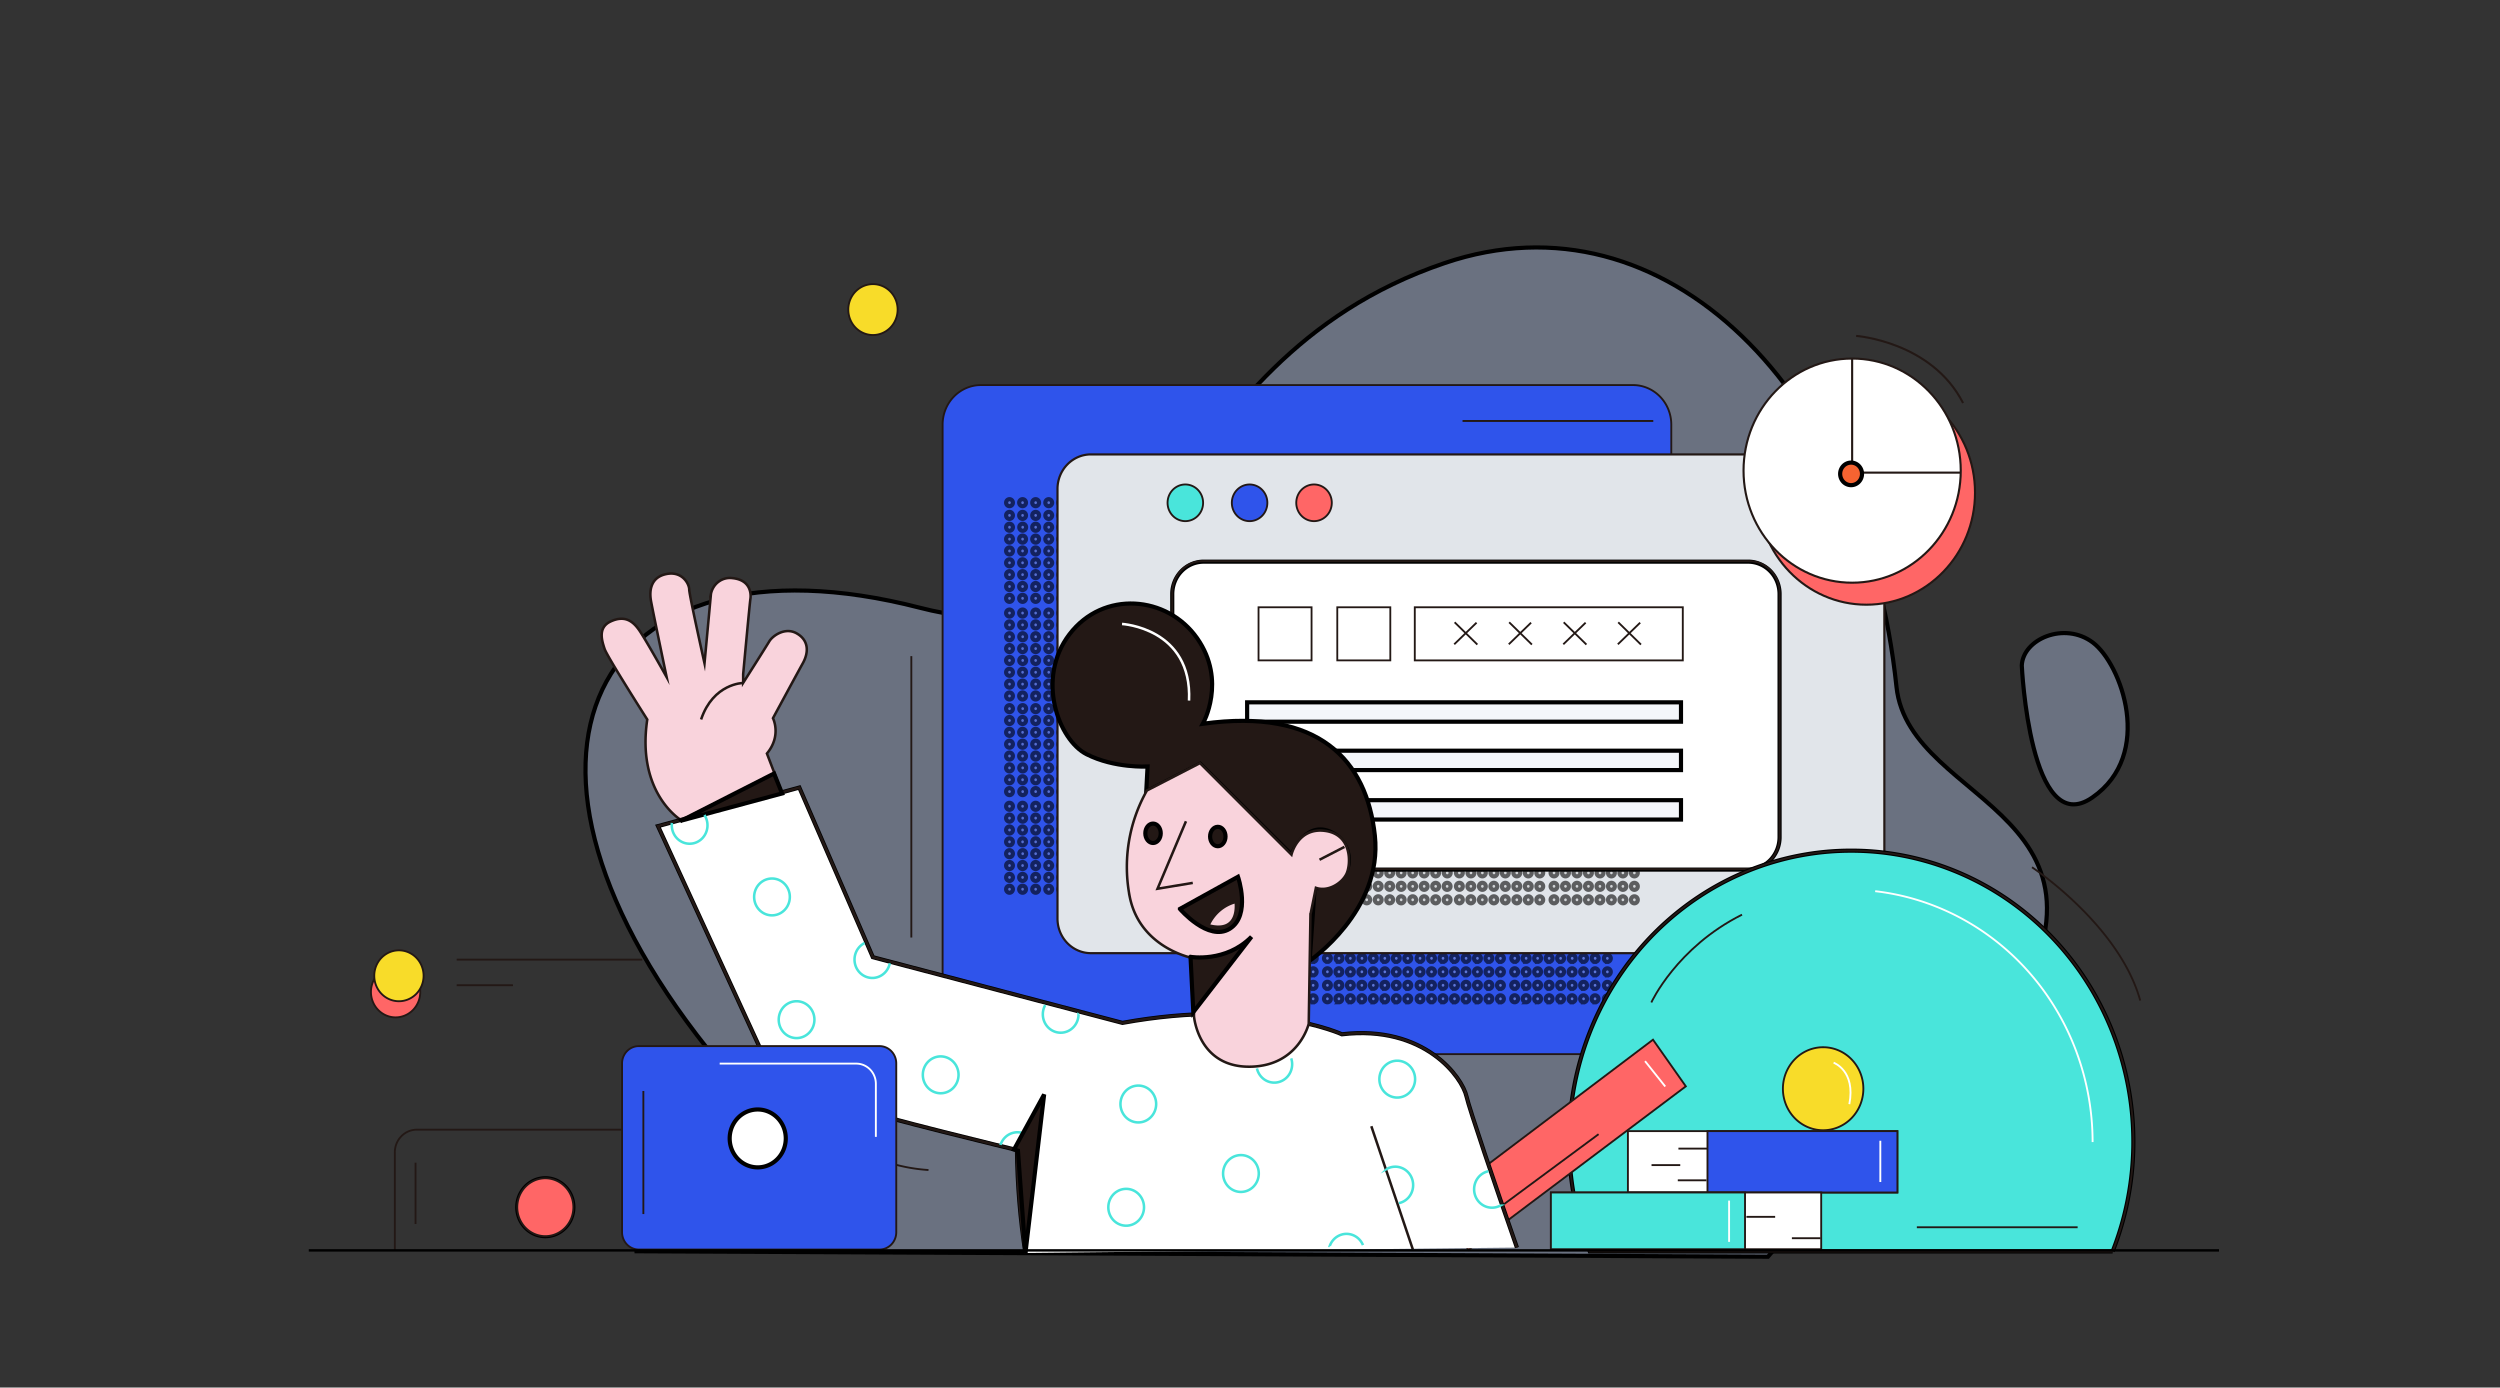 <svg width="600" height="333" xmlns="http://www.w3.org/2000/svg" fill="none">
 <rect width="100%" height="100%" fill="#333333" stroke="none"/>
 <g id="Layer_1">
  <title>Layer 1</title>
  <g stroke="null">
   <path stroke="null" fill="#C2D3F9" d="m477.892,251.229c39.116,-56.784 -19.67,-57.131 -22.737,-86.4c-7.452,-71.125 -55.585,-119.61 -108.409,-101.702c-71.023,24.068 -65.004,98.504 -125.934,82.743c-78.272,-20.194 -108.964,35.96 -48.115,109.384c31.742,38.305 -20.408,45.043 -20.408,45.043l272.022,1.313c33.728,-39.099 -7.584,-1.411 17.296,-12.956c31.092,-14.402 10.545,-0.06 36.286,-37.426z" opacity="0.39"/>
   <path stroke="#231815" stroke-miterlimit="10" stroke-width="0.456" fill="#2F54EB" d="m391.908,92.416l-156.48,0a9.202,9.496 0 0 0 -9.202,9.496l0,141.583a9.202,9.496 0 0 0 9.202,9.496l156.48,0a9.202,9.496 0 0 0 9.202,-9.496l0,-141.583a9.202,9.496 0 0 0 -9.202,-9.496z"/>
   <g stroke="null">
    <g stroke="null" opacity="0.59">
     <path stroke="null" opacity="0.59" fill="#9FA0A0" d="m267.373,214.258a0.814,0.84 0 1 0 0.001,-1.681a0.814,0.84 0 0 0 -0.001,1.681zm-3.137,0a0.815,0.841 0 1 0 0,-1.682a0.815,0.841 0 0 0 0,1.682zm-3.137,0a0.814,0.84 0 1 0 0,-1.68a0.814,0.84 0 0 0 0,1.68zm-3.137,0a0.814,0.84 0 1 0 0,-1.68a0.814,0.84 0 0 0 0,1.68zm-3.137,0a0.814,0.84 0 1 0 0,-1.68a0.814,0.84 0 0 0 0,1.68zm-3.132,0a0.814,0.84 0 1 0 0.001,-1.681a0.814,0.84 0 0 0 -0.001,1.681zm-3.137,0a0.814,0.84 0 1 0 0.001,-1.681a0.814,0.84 0 0 0 -0.001,1.681zm-3.137,0a0.815,0.841 0 1 0 0,-1.682a0.815,0.841 0 0 0 0,1.682zm-3.137,0a0.814,0.84 0 1 0 0,-1.68a0.814,0.84 0 0 0 0,1.68zm25.091,-2.844a0.814,0.84 0 1 0 0.003,-1.68a0.814,0.84 0 0 0 -0.003,1.68zm-3.137,0a0.815,0.841 0 1 0 0,-1.682a0.815,0.841 0 0 0 0,1.682zm-3.137,0a0.814,0.84 0 1 0 0,-1.68a0.814,0.84 0 0 0 0,1.68zm-3.137,0a0.814,0.84 0 1 0 0,-1.68a0.814,0.84 0 0 0 0,1.68zm-3.137,0a0.814,0.84 0 1 0 0,-1.68a0.814,0.84 0 0 0 0,1.68zm-3.132,0a0.814,0.84 0 1 0 0.003,-1.68a0.814,0.84 0 0 0 -0.003,1.68zm-3.137,0a0.814,0.84 0 1 0 0.003,-1.68a0.814,0.84 0 0 0 -0.003,1.68zm-3.137,0a0.815,0.841 0 1 0 0,-1.682a0.815,0.841 0 0 0 0,1.682zm-3.137,0a0.814,0.84 0 1 0 0,-1.68a0.814,0.84 0 0 0 0,1.68zm25.091,-2.843a0.814,0.84 0 1 0 0.003,-1.68a0.814,0.84 0 0 0 -0.003,1.68zm-3.137,0a0.815,0.841 0 1 0 0,-1.682a0.815,0.841 0 0 0 0,1.682zm-3.137,0a0.814,0.84 0 1 0 0,-1.68a0.814,0.84 0 0 0 0,1.68zm-3.137,0a0.814,0.84 0 1 0 0,-1.68a0.814,0.84 0 0 0 0,1.68zm-3.137,0a0.814,0.84 0 1 0 0,-1.68a0.814,0.84 0 0 0 0,1.68zm-3.132,0a0.814,0.84 0 1 0 0.003,-1.68a0.814,0.84 0 0 0 -0.003,1.68zm-3.137,0a0.814,0.84 0 1 0 0.003,-1.68a0.814,0.84 0 0 0 -0.003,1.68zm-3.137,0a0.815,0.841 0 1 0 0,-1.682a0.815,0.841 0 0 0 0,1.682zm-3.137,0a0.814,0.84 0 1 0 0,-1.68a0.814,0.84 0 0 0 0,1.68zm25.091,-2.843a0.815,0.841 0 1 0 0,-1.682a0.815,0.841 0 0 0 0,1.682zm-3.137,0a0.816,0.842 0 1 0 -0.001,-1.683a0.816,0.842 0 0 0 0.001,1.683zm-3.137,0a0.815,0.841 0 1 0 -0.003,-1.682a0.815,0.841 0 0 0 0.003,1.682zm-3.137,0a0.815,0.841 0 1 0 -0.003,-1.682a0.815,0.841 0 0 0 0.003,1.682zm-3.137,0a0.815,0.841 0 1 0 -0.003,-1.682a0.815,0.841 0 0 0 0.003,1.682zm-3.132,0a0.815,0.841 0 1 0 0,-1.682a0.815,0.841 0 0 0 0,1.682zm-3.137,0a0.815,0.841 0 1 0 0,-1.682a0.815,0.841 0 0 0 0,1.682zm-3.137,0a0.816,0.842 0 1 0 -0.001,-1.683a0.816,0.842 0 0 0 0.001,1.683zm-3.137,0a0.815,0.841 0 1 0 -0.003,-1.682a0.815,0.841 0 0 0 0.003,1.682zm25.091,-2.844a0.814,0.84 0 1 0 0.003,-1.68a0.814,0.84 0 0 0 -0.003,1.68zm-3.137,0a0.815,0.841 0 1 0 0,-1.682a0.815,0.841 0 0 0 0,1.682zm-3.137,0a0.814,0.84 0 1 0 0,-1.68a0.814,0.84 0 0 0 0,1.68zm-3.137,0a0.814,0.84 0 1 0 0,-1.68a0.814,0.84 0 0 0 0,1.68zm-3.137,0a0.814,0.84 0 1 0 0,-1.68a0.814,0.84 0 0 0 0,1.68zm-3.132,0a0.814,0.84 0 1 0 0.003,-1.68a0.814,0.84 0 0 0 -0.003,1.68zm-3.137,0a0.814,0.84 0 1 0 0.003,-1.68a0.814,0.84 0 0 0 -0.003,1.68zm-3.137,0a0.815,0.841 0 1 0 0,-1.682a0.815,0.841 0 0 0 0,1.682zm-3.137,0a0.814,0.84 0 1 0 0,-1.68a0.814,0.84 0 0 0 0,1.68zm25.091,-2.843a0.814,0.84 0 1 0 0.001,-1.681a0.814,0.84 0 0 0 -0.001,1.681zm-3.137,0a0.815,0.841 0 1 0 0,-1.682a0.815,0.841 0 0 0 0,1.682zm-3.137,0a0.814,0.84 0 1 0 0,-1.68a0.814,0.84 0 0 0 0,1.68zm-3.137,0a0.814,0.84 0 1 0 0,-1.68a0.814,0.84 0 0 0 0,1.68zm-3.137,0a0.814,0.84 0 1 0 0,-1.68a0.814,0.84 0 0 0 0,1.68zm-3.132,0a0.814,0.84 0 1 0 0.001,-1.681a0.814,0.84 0 0 0 -0.001,1.681zm-3.137,0a0.814,0.84 0 1 0 0.001,-1.681a0.814,0.84 0 0 0 -0.001,1.681zm-3.137,0a0.815,0.841 0 1 0 0,-1.682a0.815,0.841 0 0 0 0,1.682zm-3.137,0a0.814,0.84 0 1 0 0,-1.68a0.814,0.84 0 0 0 0,1.68zm25.091,-2.849a0.815,0.841 0 1 0 0,-1.682a0.815,0.841 0 0 0 0,1.682zm-3.137,0a0.816,0.842 0 1 0 -0.001,-1.683a0.816,0.842 0 0 0 0.001,1.683zm-3.137,0a0.815,0.841 0 1 0 -0.003,-1.682a0.815,0.841 0 0 0 0.003,1.682zm-3.137,0a0.815,0.841 0 1 0 -0.003,-1.682a0.815,0.841 0 0 0 0.003,1.682zm-3.137,0a0.815,0.841 0 1 0 -0.003,-1.682a0.815,0.841 0 0 0 0.003,1.682zm-3.132,0a0.815,0.841 0 1 0 0,-1.682a0.815,0.841 0 0 0 0,1.682zm-3.137,0a0.815,0.841 0 1 0 0,-1.682a0.815,0.841 0 0 0 0,1.682zm-3.137,0a0.816,0.842 0 1 0 -0.001,-1.683a0.816,0.842 0 0 0 0.001,1.683zm-3.137,0a0.815,0.841 0 1 0 -0.003,-1.682a0.815,0.841 0 0 0 0.003,1.682zm25.091,-2.844a0.814,0.84 0 1 0 0.001,-1.681a0.814,0.84 0 0 0 -0.001,1.681zm-3.137,0a0.815,0.841 0 1 0 0,-1.682a0.815,0.841 0 0 0 0,1.682zm-3.137,0a0.814,0.84 0 1 0 0,-1.68a0.814,0.84 0 0 0 0,1.68zm-3.137,0a0.814,0.84 0 1 0 0,-1.68a0.814,0.84 0 0 0 0,1.68zm-3.137,0a0.814,0.84 0 1 0 0,-1.68a0.814,0.84 0 0 0 0,1.68zm-3.132,0a0.814,0.84 0 1 0 0.001,-1.681a0.814,0.84 0 0 0 -0.001,1.681zm-3.137,0a0.814,0.84 0 1 0 0.001,-1.681a0.814,0.84 0 0 0 -0.001,1.681zm-3.137,0a0.815,0.841 0 1 0 0,-1.682a0.815,0.841 0 0 0 0,1.682zm-3.137,0a0.814,0.84 0 1 0 0,-1.68a0.814,0.84 0 0 0 0,1.68z"/>
    </g>
    <g stroke="null" opacity="0.59">
     <path stroke="null" opacity="0.59" fill="#9FA0A0" d="m267.373,190.828a0.815,0.841 0 1 0 0,-1.682a0.815,0.841 0 0 0 0,1.682zm-3.137,0a0.816,0.842 0 1 0 -0.001,-1.683a0.816,0.842 0 0 0 0.001,1.683zm-3.137,0a0.815,0.841 0 1 0 -0.003,-1.682a0.815,0.841 0 0 0 0.003,1.682zm-3.137,0a0.815,0.841 0 1 0 -0.003,-1.682a0.815,0.841 0 0 0 0.003,1.682zm-3.137,0a0.815,0.841 0 1 0 -0.003,-1.682a0.815,0.841 0 0 0 0.003,1.682zm-3.132,0a0.815,0.841 0 1 0 0,-1.682a0.815,0.841 0 0 0 0,1.682zm-3.137,0a0.815,0.841 0 1 0 0,-1.682a0.815,0.841 0 0 0 0,1.682zm-3.137,0a0.816,0.842 0 1 0 -0.001,-1.683a0.816,0.842 0 0 0 0.001,1.683zm-3.137,0a0.815,0.841 0 1 0 -0.003,-1.682a0.815,0.841 0 0 0 0.003,1.682zm25.091,-2.844a0.814,0.84 0 1 0 0.003,-1.68a0.814,0.84 0 0 0 -0.003,1.68zm-3.137,0a0.815,0.841 0 1 0 0,-1.682a0.815,0.841 0 0 0 0,1.682zm-3.137,0a0.814,0.84 0 1 0 0,-1.68a0.814,0.84 0 0 0 0,1.68zm-3.137,0a0.814,0.84 0 1 0 0,-1.68a0.814,0.84 0 0 0 0,1.68zm-3.137,0a0.814,0.84 0 1 0 0,-1.68a0.814,0.84 0 0 0 0,1.68zm-3.132,0a0.814,0.84 0 1 0 0.003,-1.68a0.814,0.84 0 0 0 -0.003,1.68zm-3.137,0a0.814,0.84 0 1 0 0.003,-1.68a0.814,0.84 0 0 0 -0.003,1.68zm-3.137,0a0.815,0.841 0 1 0 0,-1.682a0.815,0.841 0 0 0 0,1.682zm-3.137,0a0.814,0.84 0 1 0 0,-1.68a0.814,0.84 0 0 0 0,1.68zm25.091,-2.849a0.815,0.841 0 1 0 0,-1.682a0.815,0.841 0 0 0 0,1.682zm-3.137,0a0.816,0.842 0 1 0 -0.001,-1.683a0.816,0.842 0 0 0 0.001,1.683zm-3.137,0a0.815,0.841 0 1 0 -0.003,-1.682a0.815,0.841 0 0 0 0.003,1.682zm-3.137,0a0.815,0.841 0 1 0 -0.003,-1.682a0.815,0.841 0 0 0 0.003,1.682zm-3.137,0a0.815,0.841 0 1 0 -0.003,-1.682a0.815,0.841 0 0 0 0.003,1.682zm-3.132,0a0.815,0.841 0 1 0 0,-1.682a0.815,0.841 0 0 0 0,1.682zm-3.137,0a0.815,0.841 0 1 0 0,-1.682a0.815,0.841 0 0 0 0,1.682zm-3.137,0a0.816,0.842 0 1 0 -0.001,-1.683a0.816,0.842 0 0 0 0.001,1.683zm-3.137,0a0.815,0.841 0 1 0 -0.003,-1.682a0.815,0.841 0 0 0 0.003,1.682zm25.091,-2.844a0.814,0.84 0 1 0 0.003,-1.68a0.814,0.84 0 0 0 -0.003,1.68zm-3.137,0a0.815,0.841 0 1 0 0,-1.682a0.815,0.841 0 0 0 0,1.682zm-3.137,0a0.814,0.84 0 1 0 0,-1.68a0.814,0.84 0 0 0 0,1.68zm-3.137,0a0.814,0.84 0 1 0 0,-1.68a0.814,0.84 0 0 0 0,1.68zm-3.137,0a0.814,0.84 0 1 0 0,-1.68a0.814,0.84 0 0 0 0,1.68zm-3.132,0a0.814,0.84 0 1 0 0.003,-1.68a0.814,0.84 0 0 0 -0.003,1.68zm-3.137,0a0.814,0.84 0 1 0 0.003,-1.68a0.814,0.84 0 0 0 -0.003,1.68zm-3.137,0a0.815,0.841 0 1 0 0,-1.682a0.815,0.841 0 0 0 0,1.682zm-3.137,0a0.814,0.84 0 1 0 0,-1.68a0.814,0.84 0 0 0 0,1.68zm25.091,-2.843a0.814,0.84 0 1 0 0.001,-1.681a0.814,0.84 0 0 0 -0.001,1.681zm-3.137,0a0.815,0.841 0 1 0 0,-1.682a0.815,0.841 0 0 0 0,1.682zm-3.137,0a0.814,0.84 0 1 0 0,-1.68a0.814,0.84 0 0 0 0,1.68zm-3.137,0a0.814,0.84 0 1 0 0,-1.68a0.814,0.84 0 0 0 0,1.68zm-3.137,0a0.814,0.84 0 1 0 0,-1.68a0.814,0.84 0 0 0 0,1.68zm-3.132,0a0.814,0.84 0 1 0 0.001,-1.681a0.814,0.84 0 0 0 -0.001,1.681zm-3.137,0a0.814,0.84 0 1 0 0.001,-1.681a0.814,0.84 0 0 0 -0.001,1.681zm-3.137,0a0.815,0.841 0 1 0 0,-1.682a0.815,0.841 0 0 0 0,1.682zm-3.137,0a0.814,0.84 0 1 0 0,-1.68a0.814,0.84 0 0 0 0,1.68zm25.091,-2.844a0.814,0.84 0 1 0 0.003,-1.68a0.814,0.84 0 0 0 -0.003,1.68zm-3.137,0a0.815,0.841 0 1 0 0,-1.682a0.815,0.841 0 0 0 0,1.682zm-3.137,0a0.814,0.84 0 1 0 0,-1.68a0.814,0.84 0 0 0 0,1.68zm-3.137,0a0.814,0.84 0 1 0 0,-1.68a0.814,0.84 0 0 0 0,1.68zm-3.137,0a0.814,0.84 0 1 0 0,-1.68a0.814,0.84 0 0 0 0,1.68zm-3.132,0a0.814,0.84 0 1 0 0.003,-1.68a0.814,0.84 0 0 0 -0.003,1.68zm-3.137,0a0.814,0.84 0 1 0 0.003,-1.68a0.814,0.84 0 0 0 -0.003,1.68zm-3.137,0a0.815,0.841 0 1 0 0,-1.682a0.815,0.841 0 0 0 0,1.682zm-3.137,0a0.814,0.84 0 1 0 0,-1.68a0.814,0.84 0 0 0 0,1.68zm25.091,-2.843a0.814,0.84 0 1 0 0.001,-1.681a0.814,0.84 0 0 0 -0.001,1.681zm-3.137,0a0.815,0.841 0 1 0 0,-1.682a0.815,0.841 0 0 0 0,1.682zm-3.137,0a0.814,0.84 0 1 0 0,-1.68a0.814,0.84 0 0 0 0,1.68zm-3.137,0a0.814,0.84 0 1 0 0,-1.68a0.814,0.84 0 0 0 0,1.68zm-3.137,0a0.814,0.84 0 1 0 0,-1.68a0.814,0.84 0 0 0 0,1.68zm-3.132,0a0.814,0.84 0 1 0 0.001,-1.681a0.814,0.84 0 0 0 -0.001,1.681zm-3.137,0a0.814,0.84 0 1 0 0.001,-1.681a0.814,0.84 0 0 0 -0.001,1.681zm-3.137,0a0.815,0.841 0 1 0 0,-1.682a0.815,0.841 0 0 0 0,1.682zm-3.137,0a0.814,0.84 0 1 0 0,-1.68a0.814,0.84 0 0 0 0,1.68zm25.091,-2.843a0.815,0.841 0 1 0 0,-1.682a0.815,0.841 0 0 0 0,1.682zm-3.137,0a0.816,0.842 0 1 0 -0.001,-1.683a0.816,0.842 0 0 0 0.001,1.683zm-3.137,0a0.815,0.841 0 1 0 -0.003,-1.682a0.815,0.841 0 0 0 0.003,1.682zm-3.137,0a0.815,0.841 0 1 0 -0.003,-1.682a0.815,0.841 0 0 0 0.003,1.682zm-3.137,0a0.815,0.841 0 1 0 -0.003,-1.682a0.815,0.841 0 0 0 0.003,1.682zm-3.132,0a0.815,0.841 0 1 0 0,-1.682a0.815,0.841 0 0 0 0,1.682zm-3.137,0a0.815,0.841 0 1 0 0,-1.682a0.815,0.841 0 0 0 0,1.682zm-3.137,0a0.816,0.842 0 1 0 -0.001,-1.683a0.816,0.842 0 0 0 0.001,1.683zm-3.137,0a0.815,0.841 0 1 0 -0.003,-1.682a0.815,0.841 0 0 0 0.003,1.682z"/>
    </g>
    <g stroke="null" opacity="0.59">
     <path stroke="null" opacity="0.59" fill="#9FA0A0" d="m267.373,167.877a0.814,0.84 0 1 0 0.001,-1.681a0.814,0.84 0 0 0 -0.001,1.681zm-3.137,0a0.815,0.841 0 1 0 0,-1.682a0.815,0.841 0 0 0 0,1.682zm-3.137,0a0.814,0.84 0 1 0 0,-1.68a0.814,0.84 0 0 0 0,1.68zm-3.137,0a0.814,0.84 0 1 0 0,-1.68a0.814,0.84 0 0 0 0,1.68zm-3.137,0a0.814,0.84 0 1 0 0,-1.68a0.814,0.84 0 0 0 0,1.68zm-3.132,0a0.814,0.84 0 1 0 0.001,-1.681a0.814,0.84 0 0 0 -0.001,1.681zm-3.137,0a0.814,0.84 0 1 0 0.001,-1.681a0.814,0.84 0 0 0 -0.001,1.681zm-3.137,0a0.815,0.841 0 1 0 0,-1.682a0.815,0.841 0 0 0 0,1.682zm-3.137,0a0.814,0.84 0 1 0 0,-1.68a0.814,0.84 0 0 0 0,1.68zm25.091,-2.844a0.814,0.84 0 1 0 0.003,-1.68a0.814,0.84 0 0 0 -0.003,1.68zm-3.137,0a0.815,0.841 0 1 0 0,-1.682a0.815,0.841 0 0 0 0,1.682zm-3.137,0a0.814,0.84 0 1 0 0,-1.68a0.814,0.84 0 0 0 0,1.68zm-3.137,0a0.814,0.84 0 1 0 0,-1.68a0.814,0.84 0 0 0 0,1.68zm-3.137,0a0.814,0.84 0 1 0 0,-1.68a0.814,0.84 0 0 0 0,1.68zm-3.132,0a0.814,0.84 0 1 0 0.003,-1.68a0.814,0.84 0 0 0 -0.003,1.68zm-3.137,0a0.814,0.84 0 1 0 0.003,-1.68a0.814,0.84 0 0 0 -0.003,1.68zm-3.137,0a0.815,0.841 0 1 0 0,-1.682a0.815,0.841 0 0 0 0,1.682zm-3.137,0a0.814,0.84 0 1 0 0,-1.68a0.814,0.84 0 0 0 0,1.68zm25.091,-2.843a0.814,0.84 0 1 0 0.001,-1.681a0.814,0.84 0 0 0 -0.001,1.681zm-3.137,0a0.815,0.841 0 1 0 0,-1.682a0.815,0.841 0 0 0 0,1.682zm-3.137,0a0.814,0.84 0 1 0 0,-1.68a0.814,0.84 0 0 0 0,1.68zm-3.137,0a0.814,0.84 0 1 0 0,-1.68a0.814,0.84 0 0 0 0,1.68zm-3.137,0a0.814,0.84 0 1 0 0,-1.68a0.814,0.84 0 0 0 0,1.68zm-3.132,0a0.814,0.84 0 1 0 0.001,-1.681a0.814,0.84 0 0 0 -0.001,1.681zm-3.137,0a0.814,0.84 0 1 0 0.001,-1.681a0.814,0.84 0 0 0 -0.001,1.681zm-3.137,0a0.815,0.841 0 1 0 0,-1.682a0.815,0.841 0 0 0 0,1.682zm-3.137,0a0.814,0.84 0 1 0 0,-1.68a0.814,0.84 0 0 0 0,1.68zm25.091,-2.843a0.815,0.841 0 1 0 0,-1.682a0.815,0.841 0 0 0 0,1.682zm-3.137,0a0.816,0.842 0 1 0 -0.001,-1.683a0.816,0.842 0 0 0 0.001,1.683zm-3.137,0a0.815,0.841 0 1 0 -0.003,-1.682a0.815,0.841 0 0 0 0.003,1.682zm-3.137,0a0.815,0.841 0 1 0 -0.003,-1.682a0.815,0.841 0 0 0 0.003,1.682zm-3.137,0a0.815,0.841 0 1 0 -0.003,-1.682a0.815,0.841 0 0 0 0.003,1.682zm-3.132,0a0.815,0.841 0 1 0 0,-1.682a0.815,0.841 0 0 0 0,1.682zm-3.137,0a0.815,0.841 0 1 0 0,-1.682a0.815,0.841 0 0 0 0,1.682zm-3.137,0a0.816,0.842 0 1 0 -0.001,-1.683a0.816,0.842 0 0 0 0.001,1.683zm-3.137,0a0.815,0.841 0 1 0 -0.003,-1.682a0.815,0.841 0 0 0 0.003,1.682zm25.091,-2.844a0.814,0.84 0 1 0 0.003,-1.68a0.814,0.84 0 0 0 -0.003,1.68zm-3.137,0a0.815,0.841 0 1 0 0,-1.682a0.815,0.841 0 0 0 0,1.682zm-3.137,0a0.814,0.84 0 1 0 0,-1.68a0.814,0.84 0 0 0 0,1.68zm-3.137,0a0.814,0.84 0 1 0 0,-1.68a0.814,0.84 0 0 0 0,1.68zm-3.137,0a0.814,0.84 0 1 0 0,-1.68a0.814,0.84 0 0 0 0,1.68zm-3.132,0a0.814,0.84 0 1 0 0.003,-1.68a0.814,0.84 0 0 0 -0.003,1.68zm-3.137,0a0.814,0.84 0 1 0 0.003,-1.68a0.814,0.84 0 0 0 -0.003,1.68zm-3.137,0a0.815,0.841 0 1 0 0,-1.682a0.815,0.841 0 0 0 0,1.682zm-3.137,0a0.814,0.84 0 1 0 0,-1.68a0.814,0.84 0 0 0 0,1.68zm25.091,-2.843a0.815,0.841 0 1 0 0,-1.682a0.815,0.841 0 0 0 0,1.682zm-3.137,0a0.816,0.842 0 1 0 -0.001,-1.683a0.816,0.842 0 0 0 0.001,1.683zm-3.137,0a0.815,0.841 0 1 0 -0.003,-1.682a0.815,0.841 0 0 0 0.003,1.682zm-3.137,0a0.815,0.841 0 1 0 -0.003,-1.682a0.815,0.841 0 0 0 0.003,1.682zm-3.137,0a0.815,0.841 0 1 0 -0.003,-1.682a0.815,0.841 0 0 0 0.003,1.682zm-3.132,0a0.815,0.841 0 1 0 0,-1.682a0.815,0.841 0 0 0 0,1.682zm-3.137,0a0.815,0.841 0 1 0 0,-1.682a0.815,0.841 0 0 0 0,1.682zm-3.137,0a0.816,0.842 0 1 0 -0.001,-1.683a0.816,0.842 0 0 0 0.001,1.683zm-3.137,0a0.815,0.841 0 1 0 -0.003,-1.682a0.815,0.841 0 0 0 0.003,1.682zm25.091,-2.844a0.814,0.84 0 1 0 0.003,-1.68a0.814,0.84 0 0 0 -0.003,1.68zm-3.137,0a0.815,0.841 0 1 0 0,-1.682a0.815,0.841 0 0 0 0,1.682zm-3.137,0a0.814,0.84 0 1 0 0,-1.68a0.814,0.84 0 0 0 0,1.68zm-3.137,0a0.814,0.84 0 1 0 0,-1.68a0.814,0.84 0 0 0 0,1.68zm-3.137,0a0.814,0.84 0 1 0 0,-1.68a0.814,0.84 0 0 0 0,1.68zm-3.132,0a0.814,0.84 0 1 0 0.003,-1.68a0.814,0.84 0 0 0 -0.003,1.68zm-3.137,0a0.814,0.84 0 1 0 0.003,-1.68a0.814,0.84 0 0 0 -0.003,1.68zm-3.137,0a0.815,0.841 0 1 0 0,-1.682a0.815,0.841 0 0 0 0,1.682zm-3.137,0a0.814,0.84 0 1 0 0,-1.68a0.814,0.84 0 0 0 0,1.68zm25.091,-2.843a0.814,0.84 0 1 0 0.001,-1.681a0.814,0.84 0 0 0 -0.001,1.681zm-3.137,0a0.815,0.841 0 1 0 0,-1.682a0.815,0.841 0 0 0 0,1.682zm-3.137,0a0.814,0.84 0 1 0 0,-1.68a0.814,0.84 0 0 0 0,1.68zm-3.137,0a0.814,0.84 0 1 0 0,-1.68a0.814,0.84 0 0 0 0,1.68zm-3.137,0a0.814,0.84 0 1 0 0,-1.68a0.814,0.84 0 0 0 0,1.68zm-3.132,0a0.814,0.84 0 1 0 0.001,-1.681a0.814,0.84 0 0 0 -0.001,1.681zm-3.137,0a0.814,0.84 0 1 0 0.001,-1.681a0.814,0.84 0 0 0 -0.001,1.681zm-3.137,0a0.815,0.841 0 1 0 0,-1.682a0.815,0.841 0 0 0 0,1.682zm-3.137,0a0.814,0.84 0 1 0 0,-1.68a0.814,0.84 0 0 0 0,1.68z"/>
    </g>
    <g stroke="null" opacity="0.59">
     <path stroke="null" opacity="0.59" fill="#9FA0A0" d="m267.373,144.446a0.814,0.84 0 1 0 0.003,-1.68a0.814,0.84 0 0 0 -0.003,1.68zm-3.137,0a0.815,0.841 0 1 0 0,-1.682a0.815,0.841 0 0 0 0,1.682zm-3.137,0a0.814,0.84 0 1 0 0,-1.68a0.814,0.84 0 0 0 0,1.68zm-3.137,0a0.814,0.84 0 1 0 0,-1.68a0.814,0.84 0 0 0 0,1.68zm-3.137,0a0.814,0.84 0 1 0 0,-1.68a0.814,0.84 0 0 0 0,1.68zm-3.132,0a0.814,0.84 0 1 0 0.003,-1.68a0.814,0.84 0 0 0 -0.003,1.68zm-3.137,0a0.814,0.84 0 1 0 0.003,-1.68a0.814,0.84 0 0 0 -0.003,1.68zm-3.137,0a0.815,0.841 0 1 0 0,-1.682a0.815,0.841 0 0 0 0,1.682zm-3.137,0a0.814,0.84 0 1 0 0,-1.68a0.814,0.84 0 0 0 0,1.68zm25.091,-2.843a0.814,0.84 0 1 0 0.001,-1.681a0.814,0.84 0 0 0 -0.001,1.681zm-3.137,0a0.815,0.841 0 1 0 0,-1.682a0.815,0.841 0 0 0 0,1.682zm-3.137,0a0.814,0.84 0 1 0 0,-1.68a0.814,0.84 0 0 0 0,1.68zm-3.137,0a0.814,0.84 0 1 0 0,-1.68a0.814,0.84 0 0 0 0,1.68zm-3.137,0a0.814,0.84 0 1 0 0,-1.68a0.814,0.84 0 0 0 0,1.68zm-3.132,0a0.814,0.84 0 1 0 0.001,-1.681a0.814,0.84 0 0 0 -0.001,1.681zm-3.137,0a0.814,0.84 0 1 0 0.001,-1.681a0.814,0.84 0 0 0 -0.001,1.681zm-3.137,0a0.815,0.841 0 1 0 0,-1.682a0.815,0.841 0 0 0 0,1.682zm-3.137,0a0.814,0.84 0 1 0 0,-1.68a0.814,0.84 0 0 0 0,1.68zm25.091,-2.844a0.814,0.84 0 1 0 0.003,-1.68a0.814,0.84 0 0 0 -0.003,1.68zm-3.137,0a0.815,0.841 0 1 0 0,-1.682a0.815,0.841 0 0 0 0,1.682zm-3.137,0a0.814,0.84 0 1 0 0,-1.68a0.814,0.84 0 0 0 0,1.68zm-3.137,0a0.814,0.84 0 1 0 0,-1.68a0.814,0.84 0 0 0 0,1.68zm-3.137,0a0.814,0.84 0 1 0 0,-1.68a0.814,0.84 0 0 0 0,1.68zm-3.132,0a0.814,0.84 0 1 0 0.003,-1.68a0.814,0.84 0 0 0 -0.003,1.68zm-3.137,0a0.814,0.84 0 1 0 0.003,-1.68a0.814,0.84 0 0 0 -0.003,1.68zm-3.137,0a0.815,0.841 0 1 0 0,-1.682a0.815,0.841 0 0 0 0,1.682zm-3.137,0a0.814,0.84 0 1 0 0,-1.68a0.814,0.84 0 0 0 0,1.68zm25.091,-2.843a0.814,0.84 0 1 0 0.001,-1.681a0.814,0.84 0 0 0 -0.001,1.681zm-3.137,0a0.815,0.841 0 1 0 0,-1.682a0.815,0.841 0 0 0 0,1.682zm-3.137,0a0.814,0.84 0 1 0 0,-1.68a0.814,0.84 0 0 0 0,1.68zm-3.137,0a0.814,0.84 0 1 0 0,-1.68a0.814,0.84 0 0 0 0,1.68zm-3.137,0a0.814,0.84 0 1 0 0,-1.68a0.814,0.84 0 0 0 0,1.68zm-3.132,0a0.814,0.84 0 1 0 0.001,-1.681a0.814,0.84 0 0 0 -0.001,1.681zm-3.137,0a0.814,0.84 0 1 0 0.001,-1.681a0.814,0.84 0 0 0 -0.001,1.681zm-3.137,0a0.815,0.841 0 1 0 0,-1.682a0.815,0.841 0 0 0 0,1.682zm-3.137,0a0.814,0.84 0 1 0 0,-1.68a0.814,0.84 0 0 0 0,1.68zm25.091,-2.844a0.814,0.84 0 1 0 0.003,-1.68a0.814,0.84 0 0 0 -0.003,1.68zm-3.137,0a0.815,0.841 0 1 0 0,-1.682a0.815,0.841 0 0 0 0,1.682zm-3.137,0a0.814,0.84 0 1 0 0,-1.68a0.814,0.84 0 0 0 0,1.68zm-3.137,0a0.814,0.84 0 1 0 0,-1.68a0.814,0.84 0 0 0 0,1.68zm-3.137,0a0.814,0.84 0 1 0 0,-1.68a0.814,0.84 0 0 0 0,1.68zm-3.132,0a0.814,0.84 0 1 0 0.003,-1.68a0.814,0.84 0 0 0 -0.003,1.68zm-3.137,0a0.814,0.84 0 1 0 0.003,-1.68a0.814,0.84 0 0 0 -0.003,1.68zm-3.137,0a0.815,0.841 0 1 0 0,-1.682a0.815,0.841 0 0 0 0,1.682zm-3.137,0a0.814,0.84 0 1 0 0,-1.68a0.814,0.84 0 0 0 0,1.68zm25.091,-2.843a0.814,0.84 0 1 0 0.003,-1.68a0.814,0.84 0 0 0 -0.003,1.68zm-3.137,0a0.815,0.841 0 1 0 0,-1.682a0.815,0.841 0 0 0 0,1.682zm-3.137,0a0.814,0.84 0 1 0 0,-1.68a0.814,0.84 0 0 0 0,1.68zm-3.137,0a0.814,0.84 0 1 0 0,-1.68a0.814,0.84 0 0 0 0,1.68zm-3.137,0a0.814,0.84 0 1 0 0,-1.68a0.814,0.84 0 0 0 0,1.68zm-3.132,0a0.814,0.84 0 1 0 0.003,-1.68a0.814,0.84 0 0 0 -0.003,1.68zm-3.137,0a0.814,0.84 0 1 0 0.003,-1.68a0.814,0.84 0 0 0 -0.003,1.68zm-3.137,0a0.815,0.841 0 1 0 0,-1.682a0.815,0.841 0 0 0 0,1.682zm-3.137,0a0.814,0.84 0 1 0 0,-1.68a0.814,0.84 0 0 0 0,1.68zm25.091,-2.849a0.815,0.841 0 1 0 0,-1.682a0.815,0.841 0 0 0 0,1.682zm-3.137,0a0.816,0.842 0 1 0 -0.001,-1.683a0.816,0.842 0 0 0 0.001,1.683zm-3.137,0a0.815,0.841 0 1 0 -0.003,-1.682a0.815,0.841 0 0 0 0.003,1.682zm-3.137,0a0.815,0.841 0 1 0 -0.003,-1.682a0.815,0.841 0 0 0 0.003,1.682zm-3.137,0a0.815,0.841 0 1 0 -0.003,-1.682a0.815,0.841 0 0 0 0.003,1.682zm-3.132,0a0.815,0.841 0 1 0 0,-1.682a0.815,0.841 0 0 0 0,1.682zm-3.137,0a0.815,0.841 0 1 0 0,-1.682a0.815,0.841 0 0 0 0,1.682zm-3.137,0a0.816,0.842 0 1 0 -0.001,-1.683a0.816,0.842 0 0 0 0.001,1.683zm-3.137,0a0.815,0.841 0 1 0 -0.003,-1.682a0.815,0.841 0 0 0 0.003,1.682zm25.091,-2.844a0.814,0.84 0 1 0 0.003,-1.68a0.814,0.84 0 0 0 -0.003,1.68zm-3.137,0a0.815,0.841 0 1 0 0,-1.682a0.815,0.841 0 0 0 0,1.682zm-3.137,0a0.814,0.84 0 1 0 0,-1.68a0.814,0.84 0 0 0 0,1.68zm-3.137,0a0.814,0.84 0 1 0 0,-1.68a0.814,0.84 0 0 0 0,1.68zm-3.137,0a0.814,0.84 0 1 0 0,-1.68a0.814,0.84 0 0 0 0,1.68zm-3.132,0a0.814,0.84 0 1 0 0.003,-1.68a0.814,0.84 0 0 0 -0.003,1.68zm-3.137,0a0.814,0.84 0 1 0 0.003,-1.68a0.814,0.84 0 0 0 -0.003,1.68zm-3.137,0a0.815,0.841 0 1 0 0,-1.682a0.815,0.841 0 0 0 0,1.682zm-3.137,0a0.814,0.84 0 1 0 0,-1.68a0.814,0.84 0 0 0 0,1.68zm25.091,-3.054a0.814,0.84 0 1 0 0.003,-1.68a0.814,0.84 0 0 0 -0.003,1.68zm-3.137,0a0.815,0.841 0 1 0 0,-1.682a0.815,0.841 0 0 0 0,1.682zm-3.137,0a0.814,0.84 0 1 0 0,-1.68a0.814,0.84 0 0 0 0,1.68zm-3.137,0a0.814,0.84 0 1 0 0,-1.68a0.814,0.84 0 0 0 0,1.68zm-3.137,0a0.814,0.84 0 1 0 0,-1.68a0.814,0.84 0 0 0 0,1.68zm-3.132,0a0.814,0.84 0 1 0 0.003,-1.68a0.814,0.84 0 0 0 -0.003,1.68zm-3.137,0a0.814,0.84 0 1 0 0.003,-1.68a0.814,0.84 0 0 0 -0.003,1.68zm-3.137,0a0.815,0.841 0 1 0 0,-1.682a0.815,0.841 0 0 0 0,1.682zm-3.137,0a0.814,0.84 0 1 0 0,-1.68a0.814,0.84 0 0 0 0,1.68z"/>
    </g>
   </g>
   <g stroke="null">
    <g stroke="null" opacity="0.59">
     <path stroke="null" opacity="0.59" fill="#B5B5B6" d="m295.869,240.545a0.815,0.841 0 1 0 0,-1.682a0.815,0.841 0 0 0 0,1.682zm0,-3.237a0.815,0.841 0 1 0 0,-1.682a0.815,0.841 0 0 0 0,1.682zm0,-3.237a0.815,0.841 0 1 0 0,-1.682a0.815,0.841 0 0 0 0,1.682zm0,-3.237a0.816,0.842 0 1 0 -0.001,-1.683a0.816,0.842 0 0 0 0.001,1.683zm0,-3.237a0.816,0.842 0 1 0 -0.001,-1.683a0.816,0.842 0 0 0 0.001,1.683zm0,-3.232a0.815,0.841 0 1 0 0,-1.682a0.815,0.841 0 0 0 0,1.682zm0,-3.237a0.815,0.841 0 1 0 0,-1.682a0.815,0.841 0 0 0 0,1.682zm0,-3.237a0.815,0.841 0 1 0 0,-1.682a0.815,0.841 0 0 0 0,1.682zm0,-3.237a0.815,0.841 0 1 0 0,-1.682a0.815,0.841 0 0 0 0,1.682zm2.755,25.893a0.814,0.84 0 1 0 0.003,-1.68a0.814,0.84 0 0 0 -0.003,1.68zm0,-3.237a0.814,0.84 0 1 0 0.001,-1.681a0.814,0.84 0 0 0 -0.001,1.681zm0,-3.237a0.814,0.84 0 1 0 0.001,-1.681a0.814,0.84 0 0 0 -0.001,1.681zm0,-3.237a0.815,0.841 0 1 0 0,-1.682a0.815,0.841 0 0 0 0,1.682zm0,-3.237a0.815,0.841 0 1 0 0,-1.682a0.815,0.841 0 0 0 0,1.682zm0,-3.232a0.814,0.84 0 1 0 0.003,-1.68a0.814,0.84 0 0 0 -0.003,1.68zm0,-3.237a0.814,0.84 0 1 0 0.003,-1.68a0.814,0.84 0 0 0 -0.003,1.68zm0,-3.237a0.814,0.84 0 1 0 0.001,-1.681a0.814,0.84 0 0 0 -0.001,1.681zm0,-3.237a0.814,0.84 0 1 0 0.001,-1.681a0.814,0.84 0 0 0 -0.001,1.681zm2.756,25.893a0.814,0.84 0 1 0 0,-1.68a0.814,0.84 0 0 0 0,1.68zm0,-3.237a0.814,0.84 0 1 0 0,-1.68a0.814,0.84 0 0 0 0,1.68zm0,-3.237a0.814,0.84 0 1 0 0,-1.68a0.814,0.84 0 0 0 0,1.68zm0,-3.237a0.815,0.841 0 1 0 -0.003,-1.682a0.815,0.841 0 0 0 0.003,1.682zm0,-3.237a0.815,0.841 0 1 0 -0.003,-1.682a0.815,0.841 0 0 0 0.003,1.682zm0,-3.232a0.814,0.84 0 1 0 0,-1.68a0.814,0.84 0 0 0 0,1.68zm0,-3.237a0.814,0.84 0 1 0 0,-1.68a0.814,0.84 0 0 0 0,1.68zm0,-3.237a0.814,0.84 0 1 0 0,-1.68a0.814,0.84 0 0 0 0,1.68zm0,-3.237a0.814,0.84 0 1 0 0,-1.68a0.814,0.84 0 0 0 0,1.68zm2.755,25.893a0.814,0.84 0 1 0 0.003,-1.68a0.814,0.84 0 0 0 -0.003,1.68zm0,-3.237a0.814,0.84 0 1 0 0.001,-1.681a0.814,0.84 0 0 0 -0.001,1.681zm0,-3.237a0.814,0.84 0 1 0 0.001,-1.681a0.814,0.84 0 0 0 -0.001,1.681zm0,-3.237a0.815,0.841 0 1 0 0,-1.682a0.815,0.841 0 0 0 0,1.682zm0,-3.237a0.815,0.841 0 1 0 0,-1.682a0.815,0.841 0 0 0 0,1.682zm0,-3.232a0.814,0.84 0 1 0 0.003,-1.68a0.814,0.84 0 0 0 -0.003,1.68zm0,-3.237a0.814,0.84 0 1 0 0.003,-1.68a0.814,0.84 0 0 0 -0.003,1.68zm0,-3.237a0.814,0.84 0 1 0 0.001,-1.681a0.814,0.84 0 0 0 -0.001,1.681zm0,-3.237a0.814,0.84 0 1 0 0.001,-1.681a0.814,0.84 0 0 0 -0.001,1.681zm2.763,25.893a0.814,0.84 0 1 0 0,-1.68a0.814,0.84 0 0 0 0,1.68zm0,-3.237a0.814,0.84 0 1 0 0,-1.68a0.814,0.84 0 0 0 0,1.68zm0,-3.237a0.814,0.84 0 1 0 0,-1.68a0.814,0.84 0 0 0 0,1.68zm0,-3.237a0.815,0.841 0 1 0 -0.003,-1.682a0.815,0.841 0 0 0 0.003,1.682zm0,-3.237a0.815,0.841 0 1 0 -0.003,-1.682a0.815,0.841 0 0 0 0.003,1.682zm0,-3.232a0.814,0.84 0 1 0 0,-1.68a0.814,0.84 0 0 0 0,1.68zm0,-3.237a0.814,0.84 0 1 0 0,-1.68a0.814,0.84 0 0 0 0,1.68zm0,-3.237a0.814,0.84 0 1 0 0,-1.68a0.814,0.84 0 0 0 0,1.68zm0,-3.237a0.814,0.84 0 1 0 0,-1.68a0.814,0.84 0 0 0 0,1.68zm2.755,25.893a0.814,0.84 0 1 0 0.003,-1.68a0.814,0.84 0 0 0 -0.003,1.68zm0,-3.237a0.814,0.84 0 1 0 0.001,-1.681a0.814,0.84 0 0 0 -0.001,1.681zm0,-3.237a0.814,0.84 0 1 0 0.001,-1.681a0.814,0.84 0 0 0 -0.001,1.681zm0,-3.237a0.815,0.841 0 1 0 0,-1.682a0.815,0.841 0 0 0 0,1.682zm0,-3.237a0.815,0.841 0 1 0 0,-1.682a0.815,0.841 0 0 0 0,1.682zm0,-3.232a0.814,0.84 0 1 0 0.003,-1.68a0.814,0.84 0 0 0 -0.003,1.68zm0,-3.237a0.814,0.84 0 1 0 0.003,-1.68a0.814,0.84 0 0 0 -0.003,1.68zm0,-3.237a0.814,0.84 0 1 0 0.001,-1.681a0.814,0.84 0 0 0 -0.001,1.681zm0,-3.237a0.814,0.84 0 1 0 0.001,-1.681a0.814,0.84 0 0 0 -0.001,1.681zm2.756,25.893a0.814,0.84 0 1 0 0,-1.68a0.814,0.84 0 0 0 0,1.68zm0,-3.237a0.814,0.84 0 1 0 0,-1.68a0.814,0.84 0 0 0 0,1.68zm0,-3.237a0.814,0.84 0 1 0 0,-1.68a0.814,0.84 0 0 0 0,1.68zm0,-3.237a0.815,0.841 0 1 0 -0.003,-1.682a0.815,0.841 0 0 0 0.003,1.682zm0,-3.237a0.815,0.841 0 1 0 -0.003,-1.682a0.815,0.841 0 0 0 0.003,1.682zm0,-3.232a0.814,0.84 0 1 0 0,-1.68a0.814,0.84 0 0 0 0,1.68zm0,-3.237a0.814,0.84 0 1 0 0,-1.68a0.814,0.84 0 0 0 0,1.68zm0,-3.237a0.814,0.84 0 1 0 0,-1.68a0.814,0.84 0 0 0 0,1.68zm0,-3.237a0.814,0.84 0 1 0 0,-1.68a0.814,0.84 0 0 0 0,1.68zm2.755,25.893a0.815,0.841 0 1 0 0,-1.682a0.815,0.841 0 0 0 0,1.682zm0,-3.237a0.815,0.841 0 1 0 0,-1.682a0.815,0.841 0 0 0 0,1.682zm0,-3.237a0.815,0.841 0 1 0 0,-1.682a0.815,0.841 0 0 0 0,1.682zm0,-3.237a0.816,0.842 0 1 0 -0.001,-1.683a0.816,0.842 0 0 0 0.001,1.683zm0,-3.237a0.816,0.842 0 1 0 -0.001,-1.683a0.816,0.842 0 0 0 0.001,1.683zm0,-3.232a0.815,0.841 0 1 0 0,-1.682a0.815,0.841 0 0 0 0,1.682zm0,-3.237a0.815,0.841 0 1 0 0,-1.682a0.815,0.841 0 0 0 0,1.682zm0,-3.237a0.815,0.841 0 1 0 0,-1.682a0.815,0.841 0 0 0 0,1.682zm0,-3.237a0.815,0.841 0 1 0 0,-1.682a0.815,0.841 0 0 0 0,1.682z"/>
    </g>
    <g stroke="null" opacity="0.59">
     <path stroke="null" opacity="0.59" fill="#B5B5B6" d="m318.581,240.545a0.814,0.84 0 1 0 0,-1.68a0.814,0.84 0 0 0 0,1.68zm0,-3.237a0.814,0.84 0 1 0 0,-1.68a0.814,0.84 0 0 0 0,1.68zm0,-3.237a0.814,0.84 0 1 0 0,-1.68a0.814,0.84 0 0 0 0,1.68zm0,-3.237a0.815,0.841 0 1 0 -0.003,-1.682a0.815,0.841 0 0 0 0.003,1.682zm0,-3.237a0.815,0.841 0 1 0 -0.003,-1.682a0.815,0.841 0 0 0 0.003,1.682zm0,-3.232a0.814,0.84 0 1 0 0,-1.68a0.814,0.84 0 0 0 0,1.68zm0,-3.237a0.814,0.84 0 1 0 0,-1.68a0.814,0.84 0 0 0 0,1.68zm0,-3.237a0.814,0.84 0 1 0 0,-1.68a0.814,0.84 0 0 0 0,1.68zm0,-3.237a0.814,0.84 0 1 0 0,-1.68a0.814,0.84 0 0 0 0,1.68zm2.755,25.893a0.815,0.841 0 1 0 0,-1.682a0.815,0.841 0 0 0 0,1.682zm0,-3.237a0.815,0.841 0 1 0 0,-1.682a0.815,0.841 0 0 0 0,1.682zm0,-3.237a0.815,0.841 0 1 0 0,-1.682a0.815,0.841 0 0 0 0,1.682zm0,-3.237a0.816,0.842 0 1 0 -0.001,-1.683a0.816,0.842 0 0 0 0.001,1.683zm0,-3.237a0.816,0.842 0 1 0 -0.001,-1.683a0.816,0.842 0 0 0 0.001,1.683zm0,-3.232a0.815,0.841 0 1 0 0,-1.682a0.815,0.841 0 0 0 0,1.682zm0,-3.237a0.815,0.841 0 1 0 0,-1.682a0.815,0.841 0 0 0 0,1.682zm0,-3.237a0.815,0.841 0 1 0 0,-1.682a0.815,0.841 0 0 0 0,1.682zm0,-3.237a0.815,0.841 0 1 0 0,-1.682a0.815,0.841 0 0 0 0,1.682zm2.756,25.893a0.814,0.84 0 1 0 0,-1.68a0.814,0.84 0 0 0 0,1.68zm0,-3.237a0.814,0.84 0 1 0 0,-1.68a0.814,0.84 0 0 0 0,1.68zm0,-3.237a0.814,0.84 0 1 0 0,-1.68a0.814,0.84 0 0 0 0,1.68zm0,-3.237a0.815,0.841 0 1 0 -0.003,-1.682a0.815,0.841 0 0 0 0.003,1.682zm0,-3.237a0.815,0.841 0 1 0 -0.003,-1.682a0.815,0.841 0 0 0 0.003,1.682zm0,-3.232a0.814,0.84 0 1 0 0,-1.68a0.814,0.84 0 0 0 0,1.68zm0,-3.237a0.814,0.84 0 1 0 0,-1.68a0.814,0.84 0 0 0 0,1.68zm0,-3.237a0.814,0.84 0 1 0 0,-1.68a0.814,0.84 0 0 0 0,1.68zm0,-3.237a0.814,0.84 0 1 0 0,-1.68a0.814,0.84 0 0 0 0,1.68zm2.755,25.893a0.815,0.841 0 1 0 0,-1.682a0.815,0.841 0 0 0 0,1.682zm0,-3.237a0.815,0.841 0 1 0 0,-1.682a0.815,0.841 0 0 0 0,1.682zm0,-3.237a0.815,0.841 0 1 0 0,-1.682a0.815,0.841 0 0 0 0,1.682zm0,-3.237a0.816,0.842 0 1 0 -0.001,-1.683a0.816,0.842 0 0 0 0.001,1.683zm0,-3.237a0.816,0.842 0 1 0 -0.001,-1.683a0.816,0.842 0 0 0 0.001,1.683zm0,-3.232a0.815,0.841 0 1 0 0,-1.682a0.815,0.841 0 0 0 0,1.682zm0,-3.237a0.815,0.841 0 1 0 0,-1.682a0.815,0.841 0 0 0 0,1.682zm0,-3.237a0.815,0.841 0 1 0 0,-1.682a0.815,0.841 0 0 0 0,1.682zm0,-3.237a0.815,0.841 0 1 0 0,-1.682a0.815,0.841 0 0 0 0,1.682zm2.755,25.893a0.814,0.84 0 1 0 0.003,-1.68a0.814,0.84 0 0 0 -0.003,1.68zm0,-3.237a0.814,0.84 0 1 0 0.001,-1.681a0.814,0.84 0 0 0 -0.001,1.681zm0,-3.237a0.814,0.84 0 1 0 0.001,-1.681a0.814,0.84 0 0 0 -0.001,1.681zm0,-3.237a0.815,0.841 0 1 0 0,-1.682a0.815,0.841 0 0 0 0,1.682zm0,-3.237a0.815,0.841 0 1 0 0,-1.682a0.815,0.841 0 0 0 0,1.682zm0,-3.232a0.814,0.84 0 1 0 0.003,-1.68a0.814,0.84 0 0 0 -0.003,1.68zm0,-3.237a0.814,0.84 0 1 0 0.003,-1.68a0.814,0.84 0 0 0 -0.003,1.68zm0,-3.237a0.814,0.84 0 1 0 0.001,-1.681a0.814,0.84 0 0 0 -0.001,1.681zm0,-3.237a0.814,0.84 0 1 0 0.001,-1.681a0.814,0.84 0 0 0 -0.001,1.681zm2.756,25.893a0.814,0.84 0 1 0 0,-1.68a0.814,0.84 0 0 0 0,1.68zm0,-3.237a0.814,0.84 0 1 0 0,-1.68a0.814,0.84 0 0 0 0,1.68zm0,-3.237a0.814,0.84 0 1 0 0,-1.68a0.814,0.84 0 0 0 0,1.68zm0,-3.237a0.815,0.841 0 1 0 -0.003,-1.682a0.815,0.841 0 0 0 0.003,1.682zm0,-3.237a0.815,0.841 0 1 0 -0.003,-1.682a0.815,0.841 0 0 0 0.003,1.682zm0,-3.232a0.814,0.84 0 1 0 0,-1.68a0.814,0.84 0 0 0 0,1.68zm0,-3.237a0.814,0.84 0 1 0 0,-1.68a0.814,0.84 0 0 0 0,1.68zm0,-3.237a0.814,0.84 0 1 0 0,-1.68a0.814,0.84 0 0 0 0,1.68zm0,-3.237a0.814,0.84 0 1 0 0,-1.68a0.814,0.84 0 0 0 0,1.68zm2.755,25.893a0.814,0.84 0 1 0 0.003,-1.68a0.814,0.84 0 0 0 -0.003,1.68zm0,-3.237a0.814,0.84 0 1 0 0.001,-1.681a0.814,0.84 0 0 0 -0.001,1.681zm0,-3.237a0.814,0.84 0 1 0 0.001,-1.681a0.814,0.84 0 0 0 -0.001,1.681zm0,-3.237a0.815,0.841 0 1 0 0,-1.682a0.815,0.841 0 0 0 0,1.682zm0,-3.237a0.815,0.841 0 1 0 0,-1.682a0.815,0.841 0 0 0 0,1.682zm0,-3.232a0.814,0.84 0 1 0 0.003,-1.68a0.814,0.84 0 0 0 -0.003,1.68zm0,-3.237a0.814,0.84 0 1 0 0.003,-1.68a0.814,0.84 0 0 0 -0.003,1.68zm0,-3.237a0.814,0.84 0 1 0 0.001,-1.681a0.814,0.84 0 0 0 -0.001,1.681zm0,-3.237a0.814,0.84 0 1 0 0.001,-1.681a0.814,0.84 0 0 0 -0.001,1.681zm2.756,25.893a0.814,0.84 0 1 0 0,-1.68a0.814,0.84 0 0 0 0,1.68zm0,-3.237a0.814,0.84 0 1 0 0,-1.68a0.814,0.84 0 0 0 0,1.68zm0,-3.237a0.814,0.84 0 1 0 0,-1.68a0.814,0.84 0 0 0 0,1.68zm0,-3.237a0.815,0.841 0 1 0 -0.003,-1.682a0.815,0.841 0 0 0 0.003,1.682zm0,-3.237a0.815,0.841 0 1 0 -0.003,-1.682a0.815,0.841 0 0 0 0.003,1.682zm0,-3.232a0.814,0.84 0 1 0 0,-1.68a0.814,0.84 0 0 0 0,1.68zm0,-3.237a0.814,0.84 0 1 0 0,-1.68a0.814,0.84 0 0 0 0,1.68zm0,-3.237a0.814,0.84 0 1 0 0,-1.68a0.814,0.84 0 0 0 0,1.68zm0,-3.237a0.814,0.84 0 1 0 0,-1.68a0.814,0.84 0 0 0 0,1.68z"/>
    </g>
    <g stroke="null" opacity="0.59">
     <path stroke="null" opacity="0.59" fill="#B5B5B6" d="m340.814,240.545a0.814,0.84 0 1 0 0.003,-1.68a0.814,0.84 0 0 0 -0.003,1.68zm0,-3.237a0.814,0.84 0 1 0 0.001,-1.681a0.814,0.84 0 0 0 -0.001,1.681zm0,-3.237a0.814,0.84 0 1 0 0.001,-1.681a0.814,0.84 0 0 0 -0.001,1.681zm0,-3.237a0.815,0.841 0 1 0 0,-1.682a0.815,0.841 0 0 0 0,1.682zm0,-3.237a0.815,0.841 0 1 0 0,-1.682a0.815,0.841 0 0 0 0,1.682zm0,-3.232a0.814,0.84 0 1 0 0.003,-1.68a0.814,0.84 0 0 0 -0.003,1.68zm0,-3.237a0.814,0.84 0 1 0 0.003,-1.68a0.814,0.84 0 0 0 -0.003,1.68zm0,-3.237a0.814,0.84 0 1 0 0.001,-1.681a0.814,0.84 0 0 0 -0.001,1.681zm0,-3.237a0.814,0.84 0 1 0 0.001,-1.681a0.814,0.84 0 0 0 -0.001,1.681zm2.756,25.893a0.814,0.84 0 1 0 0,-1.68a0.814,0.84 0 0 0 0,1.68zm0,-3.237a0.814,0.84 0 1 0 0,-1.68a0.814,0.84 0 0 0 0,1.68zm0,-3.237a0.814,0.84 0 1 0 0,-1.68a0.814,0.84 0 0 0 0,1.68zm0,-3.237a0.815,0.841 0 1 0 -0.003,-1.682a0.815,0.841 0 0 0 0.003,1.682zm0,-3.237a0.815,0.841 0 1 0 -0.003,-1.682a0.815,0.841 0 0 0 0.003,1.682zm0,-3.232a0.814,0.84 0 1 0 0,-1.68a0.814,0.84 0 0 0 0,1.68zm0,-3.237a0.814,0.84 0 1 0 0,-1.68a0.814,0.84 0 0 0 0,1.68zm0,-3.237a0.814,0.84 0 1 0 0,-1.68a0.814,0.84 0 0 0 0,1.68zm0,-3.237a0.814,0.84 0 1 0 0,-1.68a0.814,0.84 0 0 0 0,1.68zm2.755,25.893a0.814,0.84 0 1 0 0.003,-1.68a0.814,0.84 0 0 0 -0.003,1.68zm0,-3.237a0.814,0.84 0 1 0 0.001,-1.681a0.814,0.84 0 0 0 -0.001,1.681zm0,-3.237a0.814,0.84 0 1 0 0.001,-1.681a0.814,0.84 0 0 0 -0.001,1.681zm0,-3.237a0.815,0.841 0 1 0 0,-1.682a0.815,0.841 0 0 0 0,1.682zm0,-3.237a0.815,0.841 0 1 0 0,-1.682a0.815,0.841 0 0 0 0,1.682zm0,-3.232a0.814,0.84 0 1 0 0.003,-1.68a0.814,0.84 0 0 0 -0.003,1.68zm0,-3.237a0.814,0.84 0 1 0 0.003,-1.68a0.814,0.84 0 0 0 -0.003,1.68zm0,-3.237a0.814,0.84 0 1 0 0.001,-1.681a0.814,0.84 0 0 0 -0.001,1.681zm0,-3.237a0.814,0.84 0 1 0 0.001,-1.681a0.814,0.84 0 0 0 -0.001,1.681zm2.756,25.893a0.814,0.84 0 1 0 0,-1.68a0.814,0.84 0 0 0 0,1.68zm0,-3.237a0.814,0.84 0 1 0 0,-1.68a0.814,0.84 0 0 0 0,1.68zm0,-3.237a0.814,0.84 0 1 0 0,-1.68a0.814,0.84 0 0 0 0,1.68zm0,-3.237a0.815,0.841 0 1 0 -0.003,-1.682a0.815,0.841 0 0 0 0.003,1.682zm0,-3.237a0.815,0.841 0 1 0 -0.003,-1.682a0.815,0.841 0 0 0 0.003,1.682zm0,-3.232a0.814,0.84 0 1 0 0,-1.68a0.814,0.84 0 0 0 0,1.68zm0,-3.237a0.814,0.84 0 1 0 0,-1.68a0.814,0.84 0 0 0 0,1.68zm0,-3.237a0.814,0.84 0 1 0 0,-1.68a0.814,0.84 0 0 0 0,1.68zm0,-3.237a0.814,0.84 0 1 0 0,-1.68a0.814,0.84 0 0 0 0,1.68zm2.755,25.893a0.815,0.841 0 1 0 0,-1.682a0.815,0.841 0 0 0 0,1.682zm0,-3.237a0.815,0.841 0 1 0 0,-1.682a0.815,0.841 0 0 0 0,1.682zm0,-3.237a0.815,0.841 0 1 0 0,-1.682a0.815,0.841 0 0 0 0,1.682zm0,-3.237a0.816,0.842 0 1 0 -0.001,-1.683a0.816,0.842 0 0 0 0.001,1.683zm0,-3.237a0.816,0.842 0 1 0 -0.001,-1.683a0.816,0.842 0 0 0 0.001,1.683zm0,-3.232a0.815,0.841 0 1 0 0,-1.682a0.815,0.841 0 0 0 0,1.682zm0,-3.237a0.815,0.841 0 1 0 0,-1.682a0.815,0.841 0 0 0 0,1.682zm0,-3.237a0.815,0.841 0 1 0 0,-1.682a0.815,0.841 0 0 0 0,1.682zm0,-3.237a0.815,0.841 0 1 0 0,-1.682a0.815,0.841 0 0 0 0,1.682zm2.755,25.893a0.814,0.84 0 1 0 0.003,-1.68a0.814,0.84 0 0 0 -0.003,1.68zm0,-3.237a0.814,0.84 0 1 0 0.001,-1.681a0.814,0.84 0 0 0 -0.001,1.681zm0,-3.237a0.814,0.84 0 1 0 0.001,-1.681a0.814,0.84 0 0 0 -0.001,1.681zm0,-3.237a0.815,0.841 0 1 0 0,-1.682a0.815,0.841 0 0 0 0,1.682zm0,-3.237a0.815,0.841 0 1 0 0,-1.682a0.815,0.841 0 0 0 0,1.682zm0,-3.232a0.814,0.84 0 1 0 0.003,-1.68a0.814,0.84 0 0 0 -0.003,1.68zm0,-3.237a0.814,0.84 0 1 0 0.003,-1.68a0.814,0.84 0 0 0 -0.003,1.68zm0,-3.237a0.814,0.84 0 1 0 0.001,-1.681a0.814,0.84 0 0 0 -0.001,1.681zm0,-3.237a0.814,0.84 0 1 0 0.001,-1.681a0.814,0.84 0 0 0 -0.001,1.681zm2.756,25.893a0.814,0.84 0 1 0 0,-1.68a0.814,0.84 0 0 0 0,1.68zm0,-3.237a0.814,0.84 0 1 0 0,-1.68a0.814,0.84 0 0 0 0,1.68zm0,-3.237a0.814,0.84 0 1 0 0,-1.68a0.814,0.84 0 0 0 0,1.68zm0,-3.237a0.815,0.841 0 1 0 -0.003,-1.682a0.815,0.841 0 0 0 0.003,1.682zm0,-3.237a0.815,0.841 0 1 0 -0.003,-1.682a0.815,0.841 0 0 0 0.003,1.682zm0,-3.232a0.814,0.84 0 1 0 0,-1.68a0.814,0.84 0 0 0 0,1.68zm0,-3.237a0.814,0.84 0 1 0 0,-1.68a0.814,0.84 0 0 0 0,1.68zm0,-3.237a0.814,0.84 0 1 0 0,-1.68a0.814,0.84 0 0 0 0,1.68zm0,-3.237a0.814,0.84 0 1 0 0,-1.68a0.814,0.84 0 0 0 0,1.68zm2.761,25.893a0.814,0.84 0 1 0 0.003,-1.68a0.814,0.84 0 0 0 -0.003,1.68zm0,-3.237a0.814,0.84 0 1 0 0.001,-1.681a0.814,0.84 0 0 0 -0.001,1.681zm0,-3.237a0.814,0.84 0 1 0 0.001,-1.681a0.814,0.84 0 0 0 -0.001,1.681zm0,-3.237a0.815,0.841 0 1 0 0,-1.682a0.815,0.841 0 0 0 0,1.682zm0,-3.237a0.815,0.841 0 1 0 0,-1.682a0.815,0.841 0 0 0 0,1.682zm0,-3.232a0.814,0.84 0 1 0 0.003,-1.68a0.814,0.84 0 0 0 -0.003,1.68zm0,-3.237a0.814,0.84 0 1 0 0.003,-1.68a0.814,0.84 0 0 0 -0.003,1.68zm0,-3.237a0.814,0.84 0 1 0 0.001,-1.681a0.814,0.84 0 0 0 -0.001,1.681zm0,-3.237a0.814,0.84 0 1 0 0.001,-1.681a0.814,0.84 0 0 0 -0.001,1.681z"/>
    </g>
    <g stroke="null" opacity="0.59">
     <path stroke="null" opacity="0.59" fill="#B5B5B6" d="m363.52,240.545a0.815,0.841 0 1 0 0,-1.682a0.815,0.841 0 0 0 0,1.682zm0,-3.237a0.815,0.841 0 1 0 0,-1.682a0.815,0.841 0 0 0 0,1.682zm0,-3.237a0.815,0.841 0 1 0 0,-1.682a0.815,0.841 0 0 0 0,1.682zm0,-3.237a0.816,0.842 0 1 0 -0.001,-1.683a0.816,0.842 0 0 0 0.001,1.683zm0,-3.237a0.816,0.842 0 1 0 -0.001,-1.683a0.816,0.842 0 0 0 0.001,1.683zm0,-3.232a0.815,0.841 0 1 0 0,-1.682a0.815,0.841 0 0 0 0,1.682zm0,-3.237a0.815,0.841 0 1 0 0,-1.682a0.815,0.841 0 0 0 0,1.682zm0,-3.237a0.815,0.841 0 1 0 0,-1.682a0.815,0.841 0 0 0 0,1.682zm0,-3.237a0.815,0.841 0 1 0 0,-1.682a0.815,0.841 0 0 0 0,1.682zm2.755,25.893a0.814,0.84 0 1 0 0.003,-1.68a0.814,0.84 0 0 0 -0.003,1.68zm0,-3.237a0.814,0.84 0 1 0 0.001,-1.681a0.814,0.84 0 0 0 -0.001,1.681zm0,-3.237a0.814,0.84 0 1 0 0.001,-1.681a0.814,0.84 0 0 0 -0.001,1.681zm0,-3.237a0.815,0.841 0 1 0 0,-1.682a0.815,0.841 0 0 0 0,1.682zm0,-3.237a0.815,0.841 0 1 0 0,-1.682a0.815,0.841 0 0 0 0,1.682zm0,-3.232a0.814,0.84 0 1 0 0.003,-1.68a0.814,0.84 0 0 0 -0.003,1.68zm0,-3.237a0.814,0.84 0 1 0 0.003,-1.68a0.814,0.84 0 0 0 -0.003,1.68zm0,-3.237a0.814,0.84 0 1 0 0.001,-1.681a0.814,0.84 0 0 0 -0.001,1.681zm0,-3.237a0.814,0.84 0 1 0 0.001,-1.681a0.814,0.84 0 0 0 -0.001,1.681zm2.756,25.893a0.814,0.84 0 1 0 0,-1.68a0.814,0.84 0 0 0 0,1.68zm0,-3.237a0.814,0.84 0 1 0 0,-1.68a0.814,0.84 0 0 0 0,1.68zm0,-3.237a0.814,0.84 0 1 0 0,-1.68a0.814,0.84 0 0 0 0,1.68zm0,-3.237a0.815,0.841 0 1 0 -0.003,-1.682a0.815,0.841 0 0 0 0.003,1.682zm0,-3.237a0.815,0.841 0 1 0 -0.003,-1.682a0.815,0.841 0 0 0 0.003,1.682zm0,-3.232a0.814,0.84 0 1 0 0,-1.68a0.814,0.84 0 0 0 0,1.68zm0,-3.237a0.814,0.84 0 1 0 0,-1.68a0.814,0.84 0 0 0 0,1.68zm0,-3.237a0.814,0.84 0 1 0 0,-1.68a0.814,0.84 0 0 0 0,1.68zm0,-3.237a0.814,0.84 0 1 0 0,-1.68a0.814,0.84 0 0 0 0,1.68zm2.761,25.893a0.814,0.84 0 1 0 0.003,-1.68a0.814,0.84 0 0 0 -0.003,1.68zm0,-3.237a0.814,0.84 0 1 0 0.001,-1.681a0.814,0.84 0 0 0 -0.001,1.681zm0,-3.237a0.814,0.84 0 1 0 0.001,-1.681a0.814,0.84 0 0 0 -0.001,1.681zm0,-3.237a0.815,0.841 0 1 0 0,-1.682a0.815,0.841 0 0 0 0,1.682zm0,-3.237a0.815,0.841 0 1 0 0,-1.682a0.815,0.841 0 0 0 0,1.682zm0,-3.232a0.814,0.84 0 1 0 0.003,-1.68a0.814,0.84 0 0 0 -0.003,1.68zm0,-3.237a0.814,0.84 0 1 0 0.003,-1.68a0.814,0.84 0 0 0 -0.003,1.68zm0,-3.237a0.814,0.84 0 1 0 0.001,-1.681a0.814,0.84 0 0 0 -0.001,1.681zm0,-3.237a0.814,0.84 0 1 0 0.001,-1.681a0.814,0.84 0 0 0 -0.001,1.681zm2.756,25.893a0.814,0.84 0 1 0 0,-1.68a0.814,0.84 0 0 0 0,1.68zm0,-3.237a0.814,0.84 0 1 0 0,-1.68a0.814,0.84 0 0 0 0,1.68zm0,-3.237a0.814,0.84 0 1 0 0,-1.68a0.814,0.84 0 0 0 0,1.68zm0,-3.237a0.815,0.841 0 1 0 -0.003,-1.682a0.815,0.841 0 0 0 0.003,1.682zm0,-3.237a0.815,0.841 0 1 0 -0.003,-1.682a0.815,0.841 0 0 0 0.003,1.682zm0,-3.232a0.814,0.84 0 1 0 0,-1.68a0.814,0.84 0 0 0 0,1.68zm0,-3.237a0.814,0.84 0 1 0 0,-1.68a0.814,0.84 0 0 0 0,1.68zm0,-3.237a0.814,0.84 0 1 0 0,-1.68a0.814,0.84 0 0 0 0,1.68zm0,-3.237a0.814,0.84 0 1 0 0,-1.68a0.814,0.84 0 0 0 0,1.68zm2.755,25.893a0.815,0.841 0 1 0 0,-1.682a0.815,0.841 0 0 0 0,1.682zm0,-3.237a0.815,0.841 0 1 0 0,-1.682a0.815,0.841 0 0 0 0,1.682zm0,-3.237a0.815,0.841 0 1 0 0,-1.682a0.815,0.841 0 0 0 0,1.682zm0,-3.237a0.816,0.842 0 1 0 -0.001,-1.683a0.816,0.842 0 0 0 0.001,1.683zm0,-3.237a0.816,0.842 0 1 0 -0.001,-1.683a0.816,0.842 0 0 0 0.001,1.683zm0,-3.232a0.815,0.841 0 1 0 0,-1.682a0.815,0.841 0 0 0 0,1.682zm0,-3.237a0.815,0.841 0 1 0 0,-1.682a0.815,0.841 0 0 0 0,1.682zm0,-3.237a0.815,0.841 0 1 0 0,-1.682a0.815,0.841 0 0 0 0,1.682zm0,-3.237a0.815,0.841 0 1 0 0,-1.682a0.815,0.841 0 0 0 0,1.682zm2.756,25.893a0.814,0.84 0 1 0 0,-1.68a0.814,0.84 0 0 0 0,1.68zm0,-3.237a0.814,0.84 0 1 0 0,-1.68a0.814,0.84 0 0 0 0,1.68zm0,-3.237a0.814,0.84 0 1 0 0,-1.68a0.814,0.84 0 0 0 0,1.68zm0,-3.237a0.815,0.841 0 1 0 -0.003,-1.682a0.815,0.841 0 0 0 0.003,1.682zm0,-3.237a0.815,0.841 0 1 0 -0.003,-1.682a0.815,0.841 0 0 0 0.003,1.682zm0,-3.232a0.814,0.84 0 1 0 0,-1.68a0.814,0.84 0 0 0 0,1.68zm0,-3.237a0.814,0.84 0 1 0 0,-1.68a0.814,0.84 0 0 0 0,1.68zm0,-3.237a0.814,0.84 0 1 0 0,-1.68a0.814,0.84 0 0 0 0,1.68zm0,-3.237a0.814,0.84 0 1 0 0,-1.68a0.814,0.84 0 0 0 0,1.68zm2.755,25.893a0.815,0.841 0 1 0 0,-1.682a0.815,0.841 0 0 0 0,1.682zm0,-3.237a0.815,0.841 0 1 0 0,-1.682a0.815,0.841 0 0 0 0,1.682zm0,-3.237a0.815,0.841 0 1 0 0,-1.682a0.815,0.841 0 0 0 0,1.682zm0,-3.237a0.816,0.842 0 1 0 -0.001,-1.683a0.816,0.842 0 0 0 0.001,1.683zm0,-3.237a0.816,0.842 0 1 0 -0.001,-1.683a0.816,0.842 0 0 0 0.001,1.683zm0,-3.232a0.815,0.841 0 1 0 0,-1.682a0.815,0.841 0 0 0 0,1.682zm0,-3.237a0.815,0.841 0 1 0 0,-1.682a0.815,0.841 0 0 0 0,1.682zm0,-3.237a0.815,0.841 0 1 0 0,-1.682a0.815,0.841 0 0 0 0,1.682zm0,-3.237a0.815,0.841 0 1 0 0,-1.682a0.815,0.841 0 0 0 0,1.682zm2.959,25.893a0.814,0.84 0 1 0 0,-1.68a0.814,0.84 0 0 0 0,1.68zm0,-3.237a0.814,0.84 0 1 0 0,-1.68a0.814,0.84 0 0 0 0,1.68zm0,-3.237a0.814,0.84 0 1 0 0,-1.68a0.814,0.84 0 0 0 0,1.68zm0,-3.237a0.815,0.841 0 1 0 -0.003,-1.682a0.815,0.841 0 0 0 0.003,1.682zm0,-3.237a0.815,0.841 0 1 0 -0.003,-1.682a0.815,0.841 0 0 0 0.003,1.682zm0,-3.232a0.814,0.84 0 1 0 0,-1.68a0.814,0.84 0 0 0 0,1.68zm0,-3.237a0.814,0.84 0 1 0 0,-1.68a0.814,0.84 0 0 0 0,1.68zm0,-3.237a0.814,0.84 0 1 0 0,-1.68a0.814,0.84 0 0 0 0,1.68zm0,-3.237a0.814,0.84 0 1 0 0,-1.68a0.814,0.84 0 0 0 0,1.68z"/>
    </g>
   </g>
   <path stroke="#231815" stroke-miterlimit="10" stroke-width="0.526" fill="#E1E5EA" d="m444.215,109.057l-182.385,0a8.031,8.288 0 0 0 -8.031,8.288l0,103.126a8.032,8.289 0 0 0 8.031,8.288l182.385,0a8.031,8.288 0 0 0 8.031,-8.288l0,-103.126a8.031,8.288 0 0 0 -8.031,-8.288z"/>
   <g stroke="null">
    <g stroke="null" opacity="0.59">
     <path stroke="null" opacity="0.59" fill="#B5B5B6" d="m392.251,190.907a0.815,0.841 0 1 0 0,-1.682a0.815,0.841 0 0 0 0,1.682zm0,3.237a0.814,0.84 0 1 0 0.001,-1.681a0.814,0.84 0 0 0 -0.001,1.681zm0,3.237a0.814,0.84 0 1 0 0.001,-1.681a0.814,0.84 0 0 0 -0.001,1.681zm0,3.237a0.814,0.84 0 1 0 0.003,-1.68a0.814,0.84 0 0 0 -0.003,1.68zm0,3.237a0.814,0.84 0 1 0 0.003,-1.68a0.814,0.84 0 0 0 -0.003,1.68zm0,3.237a0.814,0.84 0 1 0 0.003,-1.68a0.814,0.84 0 0 0 -0.003,1.68zm0,3.239a0.815,0.841 0 1 0 0,-1.682a0.815,0.841 0 0 0 0,1.682zm0,3.231a0.814,0.84 0 1 0 0.001,-1.681a0.814,0.84 0 0 0 -0.001,1.681zm0,3.237a0.814,0.84 0 1 0 0.001,-1.681a0.814,0.84 0 0 0 -0.001,1.681zm-2.755,-25.893a0.815,0.841 0 1 0 -0.003,-1.682a0.815,0.841 0 0 0 0.003,1.682zm0,3.237a0.814,0.84 0 1 0 0,-1.68a0.814,0.84 0 0 0 0,1.68zm0,3.237a0.814,0.84 0 1 0 0,-1.68a0.814,0.84 0 0 0 0,1.68zm0,3.237a0.814,0.84 0 1 0 0,-1.68a0.814,0.84 0 0 0 0,1.68zm0,3.237a0.814,0.84 0 1 0 0,-1.68a0.814,0.84 0 0 0 0,1.68zm0,3.237a0.814,0.84 0 1 0 0,-1.68a0.814,0.84 0 0 0 0,1.68zm0,3.239a0.815,0.841 0 1 0 -0.003,-1.682a0.815,0.841 0 0 0 0.003,1.682zm0,3.231a0.814,0.84 0 1 0 0,-1.68a0.814,0.84 0 0 0 0,1.68zm0,3.237a0.814,0.84 0 1 0 0,-1.68a0.814,0.84 0 0 0 0,1.68zm-2.756,-25.893a0.815,0.841 0 1 0 0,-1.682a0.815,0.841 0 0 0 0,1.682zm0,3.237a0.814,0.84 0 1 0 0.001,-1.681a0.814,0.84 0 0 0 -0.001,1.681zm0,3.237a0.814,0.84 0 1 0 0.001,-1.681a0.814,0.84 0 0 0 -0.001,1.681zm0,3.237a0.814,0.84 0 1 0 0.003,-1.68a0.814,0.84 0 0 0 -0.003,1.68zm0,3.237a0.814,0.84 0 1 0 0.003,-1.68a0.814,0.84 0 0 0 -0.003,1.68zm0,3.237a0.814,0.84 0 1 0 0.003,-1.68a0.814,0.84 0 0 0 -0.003,1.68zm0,3.239a0.815,0.841 0 1 0 0,-1.682a0.815,0.841 0 0 0 0,1.682zm0,3.231a0.814,0.84 0 1 0 0.001,-1.681a0.814,0.84 0 0 0 -0.001,1.681zm0,3.237a0.814,0.84 0 1 0 0.001,-1.681a0.814,0.84 0 0 0 -0.001,1.681zm-2.755,-25.893a0.816,0.842 0 1 0 -0.001,-1.683a0.816,0.842 0 0 0 0.001,1.683zm0,3.237a0.815,0.841 0 1 0 0,-1.682a0.815,0.841 0 0 0 0,1.682zm0,3.237a0.815,0.841 0 1 0 0,-1.682a0.815,0.841 0 0 0 0,1.682zm0,3.237a0.815,0.841 0 1 0 0,-1.682a0.815,0.841 0 0 0 0,1.682zm0,3.237a0.815,0.841 0 1 0 0,-1.682a0.815,0.841 0 0 0 0,1.682zm0,3.237a0.815,0.841 0 1 0 0,-1.682a0.815,0.841 0 0 0 0,1.682zm0,3.239a0.816,0.842 0 1 0 -0.001,-1.683a0.816,0.842 0 0 0 0.001,1.683zm0,3.231a0.815,0.841 0 1 0 0,-1.682a0.815,0.841 0 0 0 0,1.682zm0,3.237a0.815,0.841 0 1 0 0,-1.682a0.815,0.841 0 0 0 0,1.682zm-2.755,-25.893a0.815,0.841 0 1 0 -0.003,-1.682a0.815,0.841 0 0 0 0.003,1.682zm0,3.237a0.814,0.84 0 1 0 0,-1.68a0.814,0.84 0 0 0 0,1.68zm0,3.237a0.814,0.84 0 1 0 0,-1.68a0.814,0.84 0 0 0 0,1.68zm0,3.237a0.814,0.84 0 1 0 0,-1.68a0.814,0.84 0 0 0 0,1.68zm0,3.237a0.814,0.84 0 1 0 0,-1.68a0.814,0.84 0 0 0 0,1.68zm0,3.237a0.814,0.84 0 1 0 0,-1.68a0.814,0.84 0 0 0 0,1.68zm0,3.239a0.815,0.841 0 1 0 -0.003,-1.682a0.815,0.841 0 0 0 0.003,1.682zm0,3.231a0.814,0.84 0 1 0 0,-1.68a0.814,0.84 0 0 0 0,1.68zm0,3.237a0.814,0.84 0 1 0 0,-1.68a0.814,0.84 0 0 0 0,1.68zm-2.756,-25.893a0.815,0.841 0 1 0 0,-1.682a0.815,0.841 0 0 0 0,1.682zm0,3.237a0.814,0.84 0 1 0 0.001,-1.681a0.814,0.84 0 0 0 -0.001,1.681zm0,3.237a0.814,0.84 0 1 0 0.001,-1.681a0.814,0.84 0 0 0 -0.001,1.681zm0,3.237a0.814,0.84 0 1 0 0.003,-1.68a0.814,0.84 0 0 0 -0.003,1.68zm0,3.237a0.814,0.84 0 1 0 0.003,-1.68a0.814,0.84 0 0 0 -0.003,1.68zm0,3.237a0.814,0.84 0 1 0 0.003,-1.68a0.814,0.84 0 0 0 -0.003,1.68zm0,3.239a0.815,0.841 0 1 0 0,-1.682a0.815,0.841 0 0 0 0,1.682zm0,3.231a0.814,0.84 0 1 0 0.001,-1.681a0.814,0.84 0 0 0 -0.001,1.681zm0,3.237a0.814,0.84 0 1 0 0.001,-1.681a0.814,0.84 0 0 0 -0.001,1.681zm-2.755,-25.893a0.815,0.841 0 1 0 -0.003,-1.682a0.815,0.841 0 0 0 0.003,1.682zm0,3.237a0.814,0.84 0 1 0 0,-1.68a0.814,0.84 0 0 0 0,1.68zm0,3.237a0.814,0.84 0 1 0 0,-1.68a0.814,0.84 0 0 0 0,1.68zm0,3.237a0.814,0.84 0 1 0 0,-1.68a0.814,0.84 0 0 0 0,1.68zm0,3.237a0.814,0.84 0 1 0 0,-1.68a0.814,0.84 0 0 0 0,1.68zm0,3.237a0.814,0.84 0 1 0 0,-1.68a0.814,0.84 0 0 0 0,1.68zm0,3.239a0.815,0.841 0 1 0 -0.003,-1.682a0.815,0.841 0 0 0 0.003,1.682zm0,3.231a0.814,0.84 0 1 0 0,-1.68a0.814,0.84 0 0 0 0,1.68zm0,3.237a0.814,0.84 0 1 0 0,-1.68a0.814,0.84 0 0 0 0,1.68zm-2.756,-25.893a0.815,0.841 0 1 0 0,-1.682a0.815,0.841 0 0 0 0,1.682zm0,3.237a0.814,0.84 0 1 0 0.001,-1.681a0.814,0.84 0 0 0 -0.001,1.681zm0,3.237a0.814,0.84 0 1 0 0.001,-1.681a0.814,0.84 0 0 0 -0.001,1.681zm0,3.237a0.814,0.84 0 1 0 0.003,-1.68a0.814,0.84 0 0 0 -0.003,1.68zm0,3.237a0.814,0.84 0 1 0 0.003,-1.68a0.814,0.84 0 0 0 -0.003,1.68zm0,3.237a0.814,0.84 0 1 0 0.003,-1.68a0.814,0.84 0 0 0 -0.003,1.68zm0,3.239a0.815,0.841 0 1 0 0,-1.682a0.815,0.841 0 0 0 0,1.682zm0,3.231a0.814,0.84 0 1 0 0.001,-1.681a0.814,0.84 0 0 0 -0.001,1.681zm0,3.237a0.814,0.84 0 1 0 0.001,-1.681a0.814,0.84 0 0 0 -0.001,1.681z"/>
    </g>
    <g stroke="null" opacity="0.59">
     <path stroke="null" opacity="0.59" fill="#B5B5B6" d="m369.546,190.907a0.815,0.841 0 1 0 -0.003,-1.682a0.815,0.841 0 0 0 0.003,1.682zm0,3.237a0.814,0.84 0 1 0 0,-1.68a0.814,0.84 0 0 0 0,1.68zm0,3.237a0.814,0.84 0 1 0 0,-1.68a0.814,0.84 0 0 0 0,1.68zm0,3.237a0.814,0.84 0 1 0 0,-1.68a0.814,0.84 0 0 0 0,1.68zm0,3.237a0.814,0.84 0 1 0 0,-1.68a0.814,0.84 0 0 0 0,1.68zm0,3.237a0.814,0.84 0 1 0 0,-1.68a0.814,0.84 0 0 0 0,1.68zm0,3.239a0.815,0.841 0 1 0 -0.003,-1.682a0.815,0.841 0 0 0 0.003,1.682zm0,3.231a0.814,0.84 0 1 0 0,-1.68a0.814,0.84 0 0 0 0,1.68zm0,3.237a0.814,0.84 0 1 0 0,-1.68a0.814,0.84 0 0 0 0,1.68zm-2.756,-25.893a0.815,0.841 0 1 0 0,-1.682a0.815,0.841 0 0 0 0,1.682zm0,3.237a0.814,0.84 0 1 0 0.001,-1.681a0.814,0.84 0 0 0 -0.001,1.681zm0,3.237a0.814,0.84 0 1 0 0.001,-1.681a0.814,0.84 0 0 0 -0.001,1.681zm0,3.237a0.814,0.84 0 1 0 0.003,-1.68a0.814,0.84 0 0 0 -0.003,1.68zm0,3.237a0.814,0.84 0 1 0 0.003,-1.68a0.814,0.84 0 0 0 -0.003,1.68zm0,3.237a0.814,0.84 0 1 0 0.003,-1.68a0.814,0.84 0 0 0 -0.003,1.68zm0,3.239a0.815,0.841 0 1 0 0,-1.682a0.815,0.841 0 0 0 0,1.682zm0,3.231a0.814,0.84 0 1 0 0.001,-1.681a0.814,0.84 0 0 0 -0.001,1.681zm0,3.237a0.814,0.84 0 1 0 0.001,-1.681a0.814,0.84 0 0 0 -0.001,1.681zm-2.755,-25.893a0.815,0.841 0 1 0 -0.003,-1.682a0.815,0.841 0 0 0 0.003,1.682zm0,3.237a0.814,0.84 0 1 0 0,-1.68a0.814,0.84 0 0 0 0,1.68zm0,3.237a0.814,0.84 0 1 0 0,-1.68a0.814,0.84 0 0 0 0,1.68zm0,3.237a0.814,0.84 0 1 0 0,-1.68a0.814,0.84 0 0 0 0,1.68zm0,3.237a0.814,0.84 0 1 0 0,-1.68a0.814,0.84 0 0 0 0,1.68zm0,3.237a0.814,0.84 0 1 0 0,-1.68a0.814,0.84 0 0 0 0,1.68zm0,3.239a0.815,0.841 0 1 0 -0.003,-1.682a0.815,0.841 0 0 0 0.003,1.682zm0,3.231a0.814,0.84 0 1 0 0,-1.68a0.814,0.84 0 0 0 0,1.68zm0,3.237a0.814,0.84 0 1 0 0,-1.68a0.814,0.84 0 0 0 0,1.68zm-2.755,-25.893a0.815,0.841 0 1 0 -0.003,-1.682a0.815,0.841 0 0 0 0.003,1.682zm0,3.237a0.814,0.84 0 1 0 0,-1.68a0.814,0.84 0 0 0 0,1.68zm0,3.237a0.814,0.84 0 1 0 0,-1.68a0.814,0.84 0 0 0 0,1.68zm0,3.237a0.814,0.84 0 1 0 0,-1.68a0.814,0.84 0 0 0 0,1.68zm0,3.237a0.814,0.84 0 1 0 0,-1.68a0.814,0.84 0 0 0 0,1.68zm0,3.237a0.814,0.84 0 1 0 0,-1.68a0.814,0.84 0 0 0 0,1.68zm0,3.239a0.815,0.841 0 1 0 -0.003,-1.682a0.815,0.841 0 0 0 0.003,1.682zm0,3.231a0.814,0.84 0 1 0 0,-1.68a0.814,0.84 0 0 0 0,1.68zm0,3.237a0.814,0.84 0 1 0 0,-1.68a0.814,0.84 0 0 0 0,1.68zm-2.756,-25.893a0.816,0.842 0 1 0 -0.001,-1.683a0.816,0.842 0 0 0 0.001,1.683zm0,3.237a0.815,0.841 0 1 0 0,-1.682a0.815,0.841 0 0 0 0,1.682zm0,3.237a0.815,0.841 0 1 0 0,-1.682a0.815,0.841 0 0 0 0,1.682zm0,3.237a0.815,0.841 0 1 0 0,-1.682a0.815,0.841 0 0 0 0,1.682zm0,3.237a0.815,0.841 0 1 0 0,-1.682a0.815,0.841 0 0 0 0,1.682zm0,3.237a0.815,0.841 0 1 0 0,-1.682a0.815,0.841 0 0 0 0,1.682zm0,3.239a0.816,0.842 0 1 0 -0.001,-1.683a0.816,0.842 0 0 0 0.001,1.683zm0,3.231a0.815,0.841 0 1 0 0,-1.682a0.815,0.841 0 0 0 0,1.682zm0,3.237a0.815,0.841 0 1 0 0,-1.682a0.815,0.841 0 0 0 0,1.682zm-2.756,-25.893a0.815,0.841 0 1 0 0,-1.682a0.815,0.841 0 0 0 0,1.682zm0,3.237a0.814,0.84 0 1 0 0.001,-1.681a0.814,0.84 0 0 0 -0.001,1.681zm0,3.237a0.814,0.84 0 1 0 0.001,-1.681a0.814,0.84 0 0 0 -0.001,1.681zm0,3.237a0.814,0.84 0 1 0 0.003,-1.68a0.814,0.84 0 0 0 -0.003,1.68zm0,3.237a0.814,0.84 0 1 0 0.003,-1.68a0.814,0.84 0 0 0 -0.003,1.68zm0,3.237a0.814,0.84 0 1 0 0.003,-1.68a0.814,0.84 0 0 0 -0.003,1.68zm0,3.239a0.815,0.841 0 1 0 0,-1.682a0.815,0.841 0 0 0 0,1.682zm0,3.231a0.814,0.84 0 1 0 0.001,-1.681a0.814,0.84 0 0 0 -0.001,1.681zm0,3.237a0.814,0.84 0 1 0 0.001,-1.681a0.814,0.84 0 0 0 -0.001,1.681zm-2.761,-25.893a0.816,0.842 0 1 0 -0.001,-1.683a0.816,0.842 0 0 0 0.001,1.683zm0,3.237a0.815,0.841 0 1 0 0,-1.682a0.815,0.841 0 0 0 0,1.682zm0,3.237a0.815,0.841 0 1 0 0,-1.682a0.815,0.841 0 0 0 0,1.682zm0,3.237a0.815,0.841 0 1 0 0,-1.682a0.815,0.841 0 0 0 0,1.682zm0,3.237a0.815,0.841 0 1 0 0,-1.682a0.815,0.841 0 0 0 0,1.682zm0,3.237a0.815,0.841 0 1 0 0,-1.682a0.815,0.841 0 0 0 0,1.682zm0,3.239a0.816,0.842 0 1 0 -0.001,-1.683a0.816,0.842 0 0 0 0.001,1.683zm0,3.231a0.815,0.841 0 1 0 0,-1.682a0.815,0.841 0 0 0 0,1.682zm0,3.237a0.815,0.841 0 1 0 0,-1.682a0.815,0.841 0 0 0 0,1.682zm-2.755,-25.893a0.815,0.841 0 1 0 -0.003,-1.682a0.815,0.841 0 0 0 0.003,1.682zm0,3.237a0.814,0.84 0 1 0 0,-1.68a0.814,0.84 0 0 0 0,1.68zm0,3.237a0.814,0.84 0 1 0 0,-1.68a0.814,0.84 0 0 0 0,1.68zm0,3.237a0.814,0.84 0 1 0 0,-1.68a0.814,0.84 0 0 0 0,1.68zm0,3.237a0.814,0.84 0 1 0 0,-1.68a0.814,0.84 0 0 0 0,1.68zm0,3.237a0.814,0.84 0 1 0 0,-1.68a0.814,0.84 0 0 0 0,1.68zm0,3.239a0.815,0.841 0 1 0 -0.003,-1.682a0.815,0.841 0 0 0 0.003,1.682zm0,3.231a0.814,0.84 0 1 0 0,-1.68a0.814,0.84 0 0 0 0,1.68zm0,3.237a0.814,0.84 0 1 0 0,-1.68a0.814,0.84 0 0 0 0,1.68z"/>
    </g>
    <g stroke="null" opacity="0.59">
     <path stroke="null" opacity="0.59" fill="#B5B5B6" d="m347.312,190.907a0.816,0.842 0 1 0 -0.001,-1.683a0.816,0.842 0 0 0 0.001,1.683zm0,3.237a0.815,0.841 0 1 0 0,-1.682a0.815,0.841 0 0 0 0,1.682zm0,3.237a0.815,0.841 0 1 0 0,-1.682a0.815,0.841 0 0 0 0,1.682zm0,3.237a0.815,0.841 0 1 0 0,-1.682a0.815,0.841 0 0 0 0,1.682zm0,3.237a0.815,0.841 0 1 0 0,-1.682a0.815,0.841 0 0 0 0,1.682zm0,3.237a0.815,0.841 0 1 0 0,-1.682a0.815,0.841 0 0 0 0,1.682zm0,3.239a0.816,0.842 0 1 0 -0.001,-1.683a0.816,0.842 0 0 0 0.001,1.683zm0,3.231a0.815,0.841 0 1 0 0,-1.682a0.815,0.841 0 0 0 0,1.682zm0,3.237a0.815,0.841 0 1 0 0,-1.682a0.815,0.841 0 0 0 0,1.682zm-2.755,-25.893a0.815,0.841 0 1 0 -0.003,-1.682a0.815,0.841 0 0 0 0.003,1.682zm0,3.237a0.814,0.84 0 1 0 0,-1.68a0.814,0.84 0 0 0 0,1.68zm0,3.237a0.814,0.84 0 1 0 0,-1.68a0.814,0.84 0 0 0 0,1.68zm0,3.237a0.814,0.84 0 1 0 0,-1.68a0.814,0.84 0 0 0 0,1.68zm0,3.237a0.814,0.84 0 1 0 0,-1.68a0.814,0.84 0 0 0 0,1.68zm0,3.237a0.814,0.84 0 1 0 0,-1.68a0.814,0.84 0 0 0 0,1.68zm0,3.239a0.815,0.841 0 1 0 -0.003,-1.682a0.815,0.841 0 0 0 0.003,1.682zm0,3.231a0.814,0.84 0 1 0 0,-1.68a0.814,0.84 0 0 0 0,1.68zm0,3.237a0.814,0.84 0 1 0 0,-1.68a0.814,0.84 0 0 0 0,1.68zm-2.756,-25.893a0.815,0.841 0 1 0 0,-1.682a0.815,0.841 0 0 0 0,1.682zm0,3.237a0.814,0.84 0 1 0 0.001,-1.681a0.814,0.84 0 0 0 -0.001,1.681zm0,3.237a0.814,0.84 0 1 0 0.001,-1.681a0.814,0.84 0 0 0 -0.001,1.681zm0,3.237a0.814,0.84 0 1 0 0.003,-1.68a0.814,0.84 0 0 0 -0.003,1.68zm0,3.237a0.814,0.84 0 1 0 0.003,-1.68a0.814,0.84 0 0 0 -0.003,1.68zm0,3.237a0.814,0.84 0 1 0 0.003,-1.68a0.814,0.84 0 0 0 -0.003,1.68zm0,3.239a0.815,0.841 0 1 0 0,-1.682a0.815,0.841 0 0 0 0,1.682zm0,3.231a0.814,0.84 0 1 0 0.001,-1.681a0.814,0.84 0 0 0 -0.001,1.681zm0,3.237a0.814,0.84 0 1 0 0.001,-1.681a0.814,0.84 0 0 0 -0.001,1.681zm-2.755,-25.893a0.815,0.841 0 1 0 -0.003,-1.682a0.815,0.841 0 0 0 0.003,1.682zm0,3.237a0.814,0.84 0 1 0 0,-1.68a0.814,0.84 0 0 0 0,1.68zm0,3.237a0.814,0.84 0 1 0 0,-1.68a0.814,0.84 0 0 0 0,1.68zm0,3.237a0.814,0.84 0 1 0 0,-1.68a0.814,0.84 0 0 0 0,1.68zm0,3.237a0.814,0.84 0 1 0 0,-1.68a0.814,0.84 0 0 0 0,1.68zm0,3.237a0.814,0.84 0 1 0 0,-1.68a0.814,0.84 0 0 0 0,1.68zm0,3.239a0.815,0.841 0 1 0 -0.003,-1.682a0.815,0.841 0 0 0 0.003,1.682zm0,3.231a0.814,0.84 0 1 0 0,-1.68a0.814,0.84 0 0 0 0,1.68zm0,3.237a0.814,0.84 0 1 0 0,-1.68a0.814,0.84 0 0 0 0,1.68zm-2.763,-25.893a0.815,0.841 0 1 0 0,-1.682a0.815,0.841 0 0 0 0,1.682zm0,3.237a0.814,0.84 0 1 0 0.001,-1.681a0.814,0.84 0 0 0 -0.001,1.681zm0,3.237a0.814,0.84 0 1 0 0.001,-1.681a0.814,0.84 0 0 0 -0.001,1.681zm0,3.237a0.814,0.84 0 1 0 0.003,-1.68a0.814,0.84 0 0 0 -0.003,1.68zm0,3.237a0.814,0.84 0 1 0 0.003,-1.68a0.814,0.84 0 0 0 -0.003,1.68zm0,3.237a0.814,0.84 0 1 0 0.003,-1.68a0.814,0.84 0 0 0 -0.003,1.68zm0,3.239a0.815,0.841 0 1 0 0,-1.682a0.815,0.841 0 0 0 0,1.682zm0,3.231a0.814,0.84 0 1 0 0.001,-1.681a0.814,0.84 0 0 0 -0.001,1.681zm0,3.237a0.814,0.84 0 1 0 0.001,-1.681a0.814,0.84 0 0 0 -0.001,1.681zm-2.755,-25.893a0.815,0.841 0 1 0 -0.003,-1.682a0.815,0.841 0 0 0 0.003,1.682zm0,3.237a0.814,0.84 0 1 0 0,-1.68a0.814,0.84 0 0 0 0,1.68zm0,3.237a0.814,0.84 0 1 0 0,-1.68a0.814,0.84 0 0 0 0,1.68zm0,3.237a0.814,0.84 0 1 0 0,-1.68a0.814,0.84 0 0 0 0,1.68zm0,3.237a0.814,0.84 0 1 0 0,-1.68a0.814,0.84 0 0 0 0,1.68zm0,3.237a0.814,0.84 0 1 0 0,-1.68a0.814,0.84 0 0 0 0,1.68zm0,3.239a0.815,0.841 0 1 0 -0.003,-1.682a0.815,0.841 0 0 0 0.003,1.682zm0,3.231a0.814,0.84 0 1 0 0,-1.68a0.814,0.84 0 0 0 0,1.68zm0,3.237a0.814,0.84 0 1 0 0,-1.68a0.814,0.84 0 0 0 0,1.68zm-2.756,-25.893a0.815,0.841 0 1 0 0,-1.682a0.815,0.841 0 0 0 0,1.682zm0,3.237a0.814,0.84 0 1 0 0.001,-1.681a0.814,0.84 0 0 0 -0.001,1.681zm0,3.237a0.814,0.84 0 1 0 0.001,-1.681a0.814,0.84 0 0 0 -0.001,1.681zm0,3.237a0.814,0.84 0 1 0 0.003,-1.68a0.814,0.84 0 0 0 -0.003,1.68zm0,3.237a0.814,0.84 0 1 0 0.003,-1.68a0.814,0.84 0 0 0 -0.003,1.68zm0,3.237a0.814,0.84 0 1 0 0.003,-1.68a0.814,0.84 0 0 0 -0.003,1.68zm0,3.239a0.815,0.841 0 1 0 0,-1.682a0.815,0.841 0 0 0 0,1.682zm0,3.231a0.814,0.84 0 1 0 0.001,-1.681a0.814,0.84 0 0 0 -0.001,1.681zm0,3.237a0.814,0.84 0 1 0 0.001,-1.681a0.814,0.84 0 0 0 -0.001,1.681zm-2.755,-25.893a0.816,0.842 0 1 0 -0.001,-1.683a0.816,0.842 0 0 0 0.001,1.683zm0,3.237a0.815,0.841 0 1 0 0,-1.682a0.815,0.841 0 0 0 0,1.682zm0,3.237a0.815,0.841 0 1 0 0,-1.682a0.815,0.841 0 0 0 0,1.682zm0,3.237a0.815,0.841 0 1 0 0,-1.682a0.815,0.841 0 0 0 0,1.682zm0,3.237a0.815,0.841 0 1 0 0,-1.682a0.815,0.841 0 0 0 0,1.682zm0,3.237a0.815,0.841 0 1 0 0,-1.682a0.815,0.841 0 0 0 0,1.682zm0,3.239a0.816,0.842 0 1 0 -0.001,-1.683a0.816,0.842 0 0 0 0.001,1.683zm0,3.231a0.815,0.841 0 1 0 0,-1.682a0.815,0.841 0 0 0 0,1.682zm0,3.237a0.815,0.841 0 1 0 0,-1.682a0.815,0.841 0 0 0 0,1.682z"/>
    </g>
    <g stroke="null" opacity="0.59">
     <path stroke="null" opacity="0.59" fill="#B5B5B6" d="m324.6,190.907a0.815,0.841 0 1 0 0,-1.682a0.815,0.841 0 0 0 0,1.682zm0,3.237a0.814,0.84 0 1 0 0.001,-1.681a0.814,0.84 0 0 0 -0.001,1.681zm0,3.237a0.814,0.84 0 1 0 0.001,-1.681a0.814,0.84 0 0 0 -0.001,1.681zm0,3.237a0.814,0.84 0 1 0 0.003,-1.68a0.814,0.84 0 0 0 -0.003,1.68zm0,3.237a0.814,0.84 0 1 0 0.003,-1.68a0.814,0.84 0 0 0 -0.003,1.68zm0,3.237a0.814,0.84 0 1 0 0.003,-1.68a0.814,0.84 0 0 0 -0.003,1.68zm0,3.239a0.815,0.841 0 1 0 0,-1.682a0.815,0.841 0 0 0 0,1.682zm0,3.231a0.814,0.84 0 1 0 0.001,-1.681a0.814,0.84 0 0 0 -0.001,1.681zm0,3.237a0.814,0.84 0 1 0 0.001,-1.681a0.814,0.84 0 0 0 -0.001,1.681zm-2.755,-25.893a0.816,0.842 0 1 0 -0.001,-1.683a0.816,0.842 0 0 0 0.001,1.683zm0,3.237a0.815,0.841 0 1 0 0,-1.682a0.815,0.841 0 0 0 0,1.682zm0,3.237a0.815,0.841 0 1 0 0,-1.682a0.815,0.841 0 0 0 0,1.682zm0,3.237a0.815,0.841 0 1 0 0,-1.682a0.815,0.841 0 0 0 0,1.682zm0,3.237a0.815,0.841 0 1 0 0,-1.682a0.815,0.841 0 0 0 0,1.682zm0,3.237a0.815,0.841 0 1 0 0,-1.682a0.815,0.841 0 0 0 0,1.682zm0,3.239a0.816,0.842 0 1 0 -0.001,-1.683a0.816,0.842 0 0 0 0.001,1.683zm0,3.231a0.815,0.841 0 1 0 0,-1.682a0.815,0.841 0 0 0 0,1.682zm0,3.237a0.815,0.841 0 1 0 0,-1.682a0.815,0.841 0 0 0 0,1.682zm-2.755,-25.893a0.815,0.841 0 1 0 -0.003,-1.682a0.815,0.841 0 0 0 0.003,1.682zm0,3.237a0.814,0.84 0 1 0 0,-1.68a0.814,0.84 0 0 0 0,1.68zm0,3.237a0.814,0.84 0 1 0 0,-1.68a0.814,0.84 0 0 0 0,1.68zm0,3.237a0.814,0.84 0 1 0 0,-1.68a0.814,0.84 0 0 0 0,1.68zm0,3.237a0.814,0.84 0 1 0 0,-1.68a0.814,0.84 0 0 0 0,1.68zm0,3.237a0.814,0.84 0 1 0 0,-1.68a0.814,0.84 0 0 0 0,1.68zm0,3.239a0.815,0.841 0 1 0 -0.003,-1.682a0.815,0.841 0 0 0 0.003,1.682zm0,3.231a0.814,0.84 0 1 0 0,-1.68a0.814,0.84 0 0 0 0,1.68zm0,3.237a0.814,0.84 0 1 0 0,-1.68a0.814,0.84 0 0 0 0,1.68zm-2.756,-25.893a0.815,0.841 0 1 0 0,-1.682a0.815,0.841 0 0 0 0,1.682zm0,3.237a0.814,0.84 0 1 0 0.001,-1.681a0.814,0.84 0 0 0 -0.001,1.681zm0,3.237a0.814,0.84 0 1 0 0.001,-1.681a0.814,0.84 0 0 0 -0.001,1.681zm0,3.237a0.814,0.84 0 1 0 0.003,-1.68a0.814,0.84 0 0 0 -0.003,1.68zm0,3.237a0.814,0.84 0 1 0 0.003,-1.68a0.814,0.84 0 0 0 -0.003,1.68zm0,3.237a0.814,0.84 0 1 0 0.003,-1.68a0.814,0.84 0 0 0 -0.003,1.68zm0,3.239a0.815,0.841 0 1 0 0,-1.682a0.815,0.841 0 0 0 0,1.682zm0,3.231a0.814,0.84 0 1 0 0.001,-1.681a0.814,0.84 0 0 0 -0.001,1.681zm0,3.237a0.814,0.84 0 1 0 0.001,-1.681a0.814,0.84 0 0 0 -0.001,1.681zm-2.755,-25.893a0.815,0.841 0 1 0 -0.003,-1.682a0.815,0.841 0 0 0 0.003,1.682zm0,3.237a0.814,0.84 0 1 0 0,-1.68a0.814,0.84 0 0 0 0,1.68zm0,3.237a0.814,0.84 0 1 0 0,-1.68a0.814,0.84 0 0 0 0,1.68zm0,3.237a0.814,0.84 0 1 0 0,-1.68a0.814,0.84 0 0 0 0,1.68zm0,3.237a0.814,0.84 0 1 0 0,-1.68a0.814,0.84 0 0 0 0,1.68zm0,3.237a0.814,0.84 0 1 0 0,-1.68a0.814,0.84 0 0 0 0,1.68zm0,3.239a0.815,0.841 0 1 0 -0.003,-1.682a0.815,0.841 0 0 0 0.003,1.682zm0,3.231a0.814,0.84 0 1 0 0,-1.68a0.814,0.84 0 0 0 0,1.68zm0,3.237a0.814,0.84 0 1 0 0,-1.68a0.814,0.84 0 0 0 0,1.68zm-2.756,-25.893a0.815,0.841 0 1 0 0,-1.682a0.815,0.841 0 0 0 0,1.682zm0,3.237a0.814,0.84 0 1 0 0.001,-1.681a0.814,0.84 0 0 0 -0.001,1.681zm0,3.237a0.814,0.84 0 1 0 0.001,-1.681a0.814,0.84 0 0 0 -0.001,1.681zm0,3.237a0.814,0.84 0 1 0 0.003,-1.68a0.814,0.84 0 0 0 -0.003,1.68zm0,3.237a0.814,0.84 0 1 0 0.003,-1.68a0.814,0.84 0 0 0 -0.003,1.68zm0,3.237a0.814,0.84 0 1 0 0.003,-1.68a0.814,0.84 0 0 0 -0.003,1.68zm0,3.239a0.815,0.841 0 1 0 0,-1.682a0.815,0.841 0 0 0 0,1.682zm0,3.231a0.814,0.84 0 1 0 0.001,-1.681a0.814,0.84 0 0 0 -0.001,1.681zm0,3.237a0.814,0.84 0 1 0 0.001,-1.681a0.814,0.84 0 0 0 -0.001,1.681zm-2.755,-25.893a0.816,0.842 0 1 0 -0.001,-1.683a0.816,0.842 0 0 0 0.001,1.683zm0,3.237a0.815,0.841 0 1 0 0,-1.682a0.815,0.841 0 0 0 0,1.682zm0,3.237a0.815,0.841 0 1 0 0,-1.682a0.815,0.841 0 0 0 0,1.682zm0,3.237a0.815,0.841 0 1 0 0,-1.682a0.815,0.841 0 0 0 0,1.682zm0,3.237a0.815,0.841 0 1 0 0,-1.682a0.815,0.841 0 0 0 0,1.682zm0,3.237a0.815,0.841 0 1 0 0,-1.682a0.815,0.841 0 0 0 0,1.682zm0,3.239a0.816,0.842 0 1 0 -0.001,-1.683a0.816,0.842 0 0 0 0.001,1.683zm0,3.231a0.815,0.841 0 1 0 0,-1.682a0.815,0.841 0 0 0 0,1.682zm0,3.237a0.815,0.841 0 1 0 0,-1.682a0.815,0.841 0 0 0 0,1.682zm-2.755,-25.893a0.815,0.841 0 1 0 -0.003,-1.682a0.815,0.841 0 0 0 0.003,1.682zm0,3.237a0.814,0.84 0 1 0 0,-1.68a0.814,0.84 0 0 0 0,1.68zm0,3.237a0.814,0.84 0 1 0 0,-1.68a0.814,0.84 0 0 0 0,1.68zm0,3.237a0.814,0.84 0 1 0 0,-1.68a0.814,0.84 0 0 0 0,1.68zm0,3.237a0.814,0.84 0 1 0 0,-1.68a0.814,0.84 0 0 0 0,1.68zm0,3.237a0.814,0.84 0 1 0 0,-1.68a0.814,0.84 0 0 0 0,1.68zm0,3.239a0.815,0.841 0 1 0 -0.003,-1.682a0.815,0.841 0 0 0 0.003,1.682zm0,3.231a0.814,0.84 0 1 0 0,-1.68a0.814,0.84 0 0 0 0,1.68zm0,3.237a0.814,0.84 0 1 0 0,-1.68a0.814,0.84 0 0 0 0,1.68zm-2.959,-25.893a0.815,0.841 0 1 0 -0.003,-1.682a0.815,0.841 0 0 0 0.003,1.682zm0,3.237a0.814,0.84 0 1 0 0,-1.68a0.814,0.84 0 0 0 0,1.68zm0,3.237a0.814,0.84 0 1 0 0,-1.68a0.814,0.84 0 0 0 0,1.68zm0,3.237a0.814,0.84 0 1 0 0,-1.68a0.814,0.84 0 0 0 0,1.68zm0,3.237a0.814,0.84 0 1 0 0,-1.68a0.814,0.84 0 0 0 0,1.68zm0,3.237a0.814,0.84 0 1 0 0,-1.68a0.814,0.84 0 0 0 0,1.68zm0,3.239a0.815,0.841 0 1 0 -0.003,-1.682a0.815,0.841 0 0 0 0.003,1.682zm0,3.231a0.814,0.84 0 1 0 0,-1.68a0.814,0.84 0 0 0 0,1.68zm0,3.237a0.814,0.84 0 1 0 0,-1.68a0.814,0.84 0 0 0 0,1.68z"/>
    </g>
   </g>
   <path stroke="#231815" stroke-miterlimit="10" stroke-width="0.451" d="m94.756,300.213l0,-23.641a5.281,5.45 0 0 1 5.281,-5.451l69.904,0l0,28.757"/>
   <path stroke="null" fill="#fff" d="m419.557,134.799l-130.676,0a7.541,7.782 0 0 0 -7.541,7.782l0,58.34a7.541,7.782 0 0 0 7.541,7.781l130.676,0a7.541,7.782 0 0 0 7.541,-7.781l0,-58.34a7.541,7.782 0 0 0 -7.541,-7.782z"/>
   <path stroke="#231815" stroke-miterlimit="10" stroke-width="0.451" d="m419.76,134.675l-131.082,0a7.338,7.572 0 0 0 -7.338,7.571l0,58.761a7.338,7.572 0 0 0 7.338,7.571l131.082,0a7.338,7.572 0 0 0 7.338,-7.571l0,-58.761a7.338,7.572 0 0 0 -7.338,-7.571z"/>
   <path stroke="null" fill="#F4F6FA" d="m403.438,168.559l-104.126,0l0,4.65l104.126,0l0,-4.65zm0,11.61l-104.126,0l0,4.65l104.126,0l0,-4.65zm0,11.873l-104.126,0l0,4.65l104.126,0l0,-4.65z"/>
   <path stroke="null" fill="#49E5DB" d="m507.031,300.344a67.727,69.891 0 0 0 -6.562,-65.327a67.725,69.889 0 0 0 -112.359,0a67.727,69.891 0 0 0 -6.562,65.327l125.483,0z"/>
   <path stroke="#231815" stroke-miterlimit="10" stroke-width="0.451" d="m507.031,300.344a67.727,69.891 0 0 0 -6.562,-65.327a67.725,69.889 0 0 0 -112.359,0a67.727,69.891 0 0 0 -6.562,65.327l125.483,0z"/>
   <path stroke="#fff" stroke-miterlimit="10" stroke-width="0.451" d="m502.225,274.102a58.713,60.59 0 0 0 -14.949,-40.39a58.716,60.592 0 0 0 -37.232,-19.828"/>
   <path stroke="#231815" stroke-miterlimit="10" stroke-width="0.451" fill="#fff" d="m455.358,271.469l-64.66,0l0,14.729l64.66,0l0,-14.729z"/>
   <path stroke="#231815" stroke-miterlimit="10" stroke-width="0.451" fill="#2F54EB" d="m455.377,271.469l-45.581,0l0,14.729l45.581,0l0,-14.729z"/>
   <path stroke="#231815" stroke-miterlimit="10" stroke-width="0.451" fill="#fff" d="m437.089,286.199l-64.877,0l0,13.613l64.877,0l0,-13.613z"/>
   <path stroke="#231815" stroke-miterlimit="10" stroke-width="0.451" fill="#49E5DB" d="m418.807,286.199l-46.594,0l0,13.613l46.594,0l0,-13.613z"/>
   <path stroke="#231815" stroke-miterlimit="10" stroke-width="0.451" fill="#F66" d="m344.563,288.937l7.871,11.039l52.163,-39.257l-7.879,-11.196l-52.155,39.414z"/>
   <path stroke="#231815" stroke-miterlimit="10" stroke-width="0.451" fill="#F8DC29" d="m437.553,271.259a9.654,9.962 0 1 0 0,-19.924a9.654,9.962 0 0 0 0,19.924z"/>
   <path stroke="#231815" stroke-miterlimit="10" stroke-width="0.451" fill="#49E5DB" d="m284.479,125.073a4.263,4.399 0 1 0 0,-8.799a4.263,4.399 0 0 0 0,8.799z"/>
   <path stroke="#231815" stroke-miterlimit="10" stroke-width="0.451" fill="#2F54EB" d="m299.904,125.073a4.262,4.398 0 1 0 0.001,-8.797a4.262,4.398 0 0 0 -0.001,8.797z"/>
   <path stroke="#231815" stroke-miterlimit="10" stroke-width="0.451" fill="#F66" d="m315.367,125.073a4.263,4.399 0 1 0 0.001,-8.8a4.263,4.399 0 0 0 -0.001,8.8z"/>
   <path stroke="#231815" stroke-miterlimit="10" stroke-width="0.451" fill="#F8DC29" d="m209.401,80.405a5.919,6.108 0 1 0 0,-12.214a5.919,6.108 0 0 0 0,12.214z"/>
   <path stroke="#231815" stroke-miterlimit="10" stroke-width="0.451" fill="#F66" d="m94.839,244.17a5.919,6.108 0 1 0 0,-12.214a5.919,6.108 0 0 0 0,12.214z"/>
   <path stroke="#231815" stroke-miterlimit="10" stroke-width="0.451" fill="#F8DC29" d="m95.635,240.296a5.919,6.108 0 1 0 0,-12.214a5.919,6.108 0 0 0 0,12.214z"/>
   <path stroke="#231815" stroke-miterlimit="10" stroke-width="0.451" d="m109.602,230.308l44.553,0m-44.553,6.146l13.51,0"/>
   <path stroke="null" fill="#F66331" d="m130.876,296.679a6.732,6.947 0 1 0 0,-13.895a6.732,6.947 0 0 0 0,13.895z"/>
   <path stroke="#231815" stroke-miterlimit="10" stroke-width="0.451" fill="#F66" d="m130.876,296.679a6.732,6.947 0 1 0 0,-13.895a6.732,6.947 0 0 0 0,13.895z"/>
   <path stroke="#231815" stroke-miterlimit="10" stroke-width="0.441" d="m314.775,145.746l-12.727,0l0,12.746l12.727,0l0,-12.746zm18.9,0l-12.727,0l0,12.746l12.727,0l0,-12.746z"/>
   <path stroke="#231815" stroke-miterlimit="10" stroke-width="0.451" d="m403.871,145.746l-64.322,0l0,12.746l64.322,0l0,-12.746zm-54.758,3.604l5.453,5.347m-5.549,-0.067l5.359,-5.193m7.827,-0.086l5.454,5.347m-5.549,-0.067l5.352,-5.193m7.827,-0.086l5.454,5.347m-5.549,-0.067l5.357,-5.193m7.828,-0.086l5.453,5.347m-5.548,-0.067l5.357,-5.193"/>
   <path stroke="#fff" stroke-miterlimit="10" stroke-width="0.451" d="m451.279,273.78l0,9.903m-36.297,4.466l0,9.903"/>
   <path stroke="#231815" stroke-miterlimit="10" stroke-width="0.451" d="m409.713,275.665l-6.892,0m0.439,3.959l-6.892,0m13.192,3.651l-6.891,0m23.367,8.767l-6.892,0m17.793,5.129l-6.885,0"/>
   <path stroke="#fff" stroke-miterlimit="10" stroke-width="0.451" d="m394.809,254.677l4.85,6.087m40.402,-5.719s5.346,1.884 3.781,9.955"/>
   <path stroke="#231815" stroke-miterlimit="10" stroke-width="0.451" d="m293.343,227.326l8.413,-1.898m53.275,67.962l28.629,-21.186m-283.934,6.836l0,14.716m360.315,0.782l38.589,0m-102.313,-53.947s6.058,-13.199 21.764,-21.073m-21.293,-118.487l-45.779,0"/>
   <path stroke="#231815" stroke-miterlimit="10" stroke-width="0.506" fill="#F66" d="m447.939,145.128c14.395,0 26.065,-12.042 26.065,-26.898c0,-14.855 -11.67,-26.898 -26.065,-26.898c-14.395,0 -26.065,12.042 -26.065,26.898c0,14.855 11.67,26.898 26.065,26.898z"/>
   <path stroke="#231815" stroke-miterlimit="10" stroke-width="0.506" fill="#fff" d="m444.515,139.848c14.395,0 26.065,-12.042 26.065,-26.898c0,-14.855 -11.67,-26.898 -26.065,-26.898c-14.395,0 -26.065,12.042 -26.065,26.898c0,14.855 11.67,26.898 26.065,26.898z"/>
   <path stroke="#231815" stroke-miterlimit="10" stroke-width="0.506" d="m444.515,86.053l0,27.377l26.065,0"/>
   <path stroke="null" fill="#F66331" d="m444.209,116.438a2.623,2.707 0 1 0 0,-5.413a2.623,2.707 0 0 0 0,5.413z"/>
   <path stroke="#231815" stroke-miterlimit="10" stroke-width="0.506" d="m445.47,80.616s18.105,1.313 25.67,16.114"/>
   <path stroke="#231815" stroke-miterlimit="10" stroke-width="0.451" d="m203.949,253.456s2.977,15.576 16.226,15.576m-16.965,5.412a43.2,44.58 0 0 0 19.632,6.363m-4.123,-55.806l0,-67.533m268.961,50.676s20.955,13.844 25.982,32.001"/>
   <path stroke="null" fill="#C2D3F9" d="m485.229,159.74s1.947,42.028 16.92,31.665c14.974,-10.362 6.956,-32.086 0.122,-37.207c-6.835,-5.122 -16.8,-0.795 -17.042,5.542z" opacity="0.39"/>
   <path stroke="#231815" stroke-miterlimit="10" stroke-width="0.612" fill="#F9D3DC" d="m163.584,196.915s-10.888,-6.363 -8.241,-24.232c0,0 -9.666,-15.163 -10.245,-16.962c-0.579,-1.8 -1.744,-5.083 1.451,-6.568c3.194,-1.484 5.218,-0.301 6.859,2.095c1.642,2.397 6.586,11.269 6.586,11.269s-3.386,-16.155 -3.767,-18.355c-0.382,-2.201 -0.198,-5.582 3.671,-6.384c3.868,-0.8 5.51,2.397 5.51,3.691c0,1.294 3.673,17.731 3.673,17.731l1.546,-16.661a4.629,4.777 0 0 1 5.123,-3.789c4.347,0.401 4.544,3.691 4.347,4.991c-0.198,1.3 -1.738,18.052 -1.738,18.052l0,2.095s5.511,-8.681 6.28,-9.975c0.771,-1.293 3.774,-3.494 6.574,-1.897c2.801,1.596 2.997,4.393 1.451,7.183c-1.546,2.792 -7.153,13.167 -7.153,13.167s2.125,4.19 -1.451,8.478l3.652,9.556l-24.13,6.514z"/>
   <path stroke="#231815" stroke-miterlimit="10" stroke-width="0.612" d="m178.347,163.916s-7.159,0.059 -10.086,8.754"/>
   <path stroke="null" fill="#fff" d="m364.061,299.417c-5.256,-15.065 -11.455,-33.392 -12.091,-36.23c-1.018,-4.636 -10.08,-17.271 -29.909,-14.959c0,0 -19.192,-8.846 -52.67,-2.738l-59.9,-15.761l-17.652,-40.715l-33.918,9.253l25.403,55.293c1.832,4.006 5.307,7.165 16.939,10.954c11.633,3.789 43.807,11.492 43.807,11.492c0.09,8.279 0.766,16.54 2.024,24.718"/>
   <path stroke="#231815" stroke-miterlimit="10" stroke-width="0.612" d="m364.061,299.417c-5.256,-15.065 -11.455,-33.392 -12.091,-36.23c-1.018,-4.636 -10.08,-17.271 -29.909,-14.959c0,0 -19.192,-8.846 -52.67,-2.738l-59.9,-15.761l-17.652,-40.715l-33.918,9.253l25.403,55.293c1.832,4.006 5.307,7.165 16.939,10.954c11.633,3.789 43.807,11.492 43.807,11.492c0.09,8.279 0.766,16.54 2.024,24.718m83.025,-30.431l9.953,29.544"/>
   <path stroke="null" fill="#231815" d="m314.31,230.59s17.602,-12.004 15.655,-30.056c-1.947,-18.053 -13.363,-30.694 -41.28,-26.832c0,0 5.828,-10.265 -1.375,-20.535c-7.203,-10.271 -22.527,-11.558 -30.64,-0.939c-8.114,10.618 -2.634,25.367 4.111,28.789c6.745,3.421 14.636,2.948 14.636,2.948l-0.319,6.003l12.951,-6.653l21.903,21.769s3.697,-9.147 10.404,-4.885c5.429,3.442 4.645,13.068 -4.848,12.95l-1.197,17.441z"/>
   <path stroke="#231815" stroke-miterlimit="10" stroke-width="0.612" fill="#F9D3DC" d="m314.508,219.472l-0.414,26.228s-2.355,10.1 -14,10.309c-12.573,0.224 -13.541,-12.129 -13.541,-12.129l0.127,-13.836s-12.879,-2.193 -15.509,-14.651a35.204,36.329 0 0 1 4.093,-25.677l12.727,-6.566l21.96,21.973s1.508,-6.568 8.049,-5.713c6.542,0.853 6.205,7.959 5.2,10.211c-1.005,2.252 -4.36,4.499 -7.382,3.455l-1.31,6.396z"/>
   <path stroke="null" fill="#231815" d="m285.726,229.644s8.432,1.465 14.636,-4.82l-13.969,18.098l-0.668,-13.278z"/>
   <path stroke="#231815" stroke-miterlimit="10" stroke-width="0.612" d="m316.684,206.339l5.982,-3.087"/>
   <path stroke="null" fill="#231815" d="m163.584,196.928l22.19,-11.288l1.927,4.787l-24.117,6.501z"/>
   <path stroke="#49E5DB" stroke-miterlimit="10" stroke-width="0.612" d="m225.673,262.381a4.285,4.422 0 1 0 -0.001,-8.842a4.285,4.422 0 0 0 0.001,8.842zm-56.61,-66.778a4.278,4.415 0 0 1 -0.59,5.664a4.276,4.412 0 0 1 -3.687,1.162a4.272,4.408 0 0 1 -3.098,-2.367a4.282,4.419 0 0 1 -0.458,-1.99c0,-0.186 0.013,-0.373 0.038,-0.558m24.009,22.17a4.282,4.419 0 1 0 0,-8.838a4.282,4.419 0 0 0 0,8.838zm73.568,23.753a4.278,4.415 0 0 1 -3.449,4.33a4.291,4.428 0 0 1 -3.658,-1.013a4.278,4.415 0 0 1 -0.885,-5.531m-37.304,-10.028a4.278,4.415 0 0 1 -8.12,0.84a4.288,4.426 0 0 1 0.427,-4.26c0.416,-0.614 0.978,-1.11 1.63,-1.438m65.645,43.046a4.283,4.42 0 1 0 0,-8.839a4.283,4.42 0 0 0 0,8.839zm-33,5.378a4.272,4.408 0 0 1 3.308,-2.948a4.278,4.415 0 0 1 4.993,3.734a4.286,4.423 0 0 1 -3.797,5.012m25.646,13.607a4.282,4.419 0 1 0 0,-8.838a4.282,4.419 0 0 0 0,8.838zm27.478,-8.103a4.283,4.42 0 1 0 -0.001,-8.839a4.283,4.42 0 0 0 0.001,8.839zm21.388,12.949a4.29,4.427 0 0 1 7.966,-0.19m5.83,-18.341a4.291,4.428 0 0 1 3.534,-0.152a4.278,4.415 0 0 1 2.66,4.498a4.276,4.412 0 0 1 -3.401,3.929m-0.49,-25.341a4.285,4.422 0 1 0 -0.001,-8.842a4.285,4.422 0 0 0 0.001,8.842zm24.767,25.952a4.291,4.428 0 0 1 -4.181,-0.173a4.272,4.408 0 0 1 -2.043,-3.768a4.286,4.423 0 0 1 3.418,-4.327m-47.319,-27.094c0.154,0.46 0.231,0.943 0.229,1.431a4.278,4.415 0 0 1 -3.798,4.368a4.285,4.422 0 0 1 -4.653,-3.376m-105.723,6.213a4.276,4.412 0 0 1 4.622,-1.383a4.282,4.419 0 0 1 2.95,3.925m-12.403,-16.044a4.283,4.42 0 1 0 0,-8.839a4.283,4.42 0 0 0 0,8.839z"/>
   <path stroke="#fff" stroke-miterlimit="10" stroke-width="0.612" d="m269.289,149.751s16.863,0.966 16.08,18.387"/>
   <path stroke="null" fill="#231815" d="m243.364,275.875l7.229,-13.206l-4.493,38.089l-1.794,-24.606l-0.942,-0.276zm39.816,-57.735l13.937,-7.716s3.181,9.245 -1.967,12.477c-5.148,3.231 -11.97,-4.761 -11.97,-4.761z"/>
   <path stroke="#231815" stroke-miterlimit="10" stroke-width="0.682" fill="#F9D3DC" d="m289.996,222.093a9.924,10.241 0 0 1 6.599,-5.661s1.196,7.769 -6.599,5.661z"/>
   <path stroke="#231815" stroke-miterlimit="10" stroke-width="0.612" d="m284.631,197.105l-6.828,16.194l8.463,-1.406"/>
   <path stroke="null" fill="#231815" d="m276.727,202.319c1.023,0 1.852,-1.043 1.852,-2.331c0,-1.288 -0.829,-2.332 -1.852,-2.332c-1.022,0 -1.851,1.044 -1.851,2.332s0.829,2.331 1.851,2.331zm15.547,0.776c1.023,0 1.852,-1.044 1.852,-2.332c0,-1.287 -0.829,-2.331 -1.852,-2.331s-1.852,1.044 -1.852,2.331c0,1.288 0.829,2.332 1.852,2.332z"/>
   <path stroke="null" fill="#fff" d="m181.854,280.169a6.732,6.947 0 1 0 0,-13.894a6.732,6.947 0 0 0 0,13.894z"/>
   <path stroke="#231815" stroke-miterlimit="10" stroke-width="0.456" fill="#2F54EB" d="m153.32,299.89l57.756,0a4.027,4.156 0 0 0 4.027,-4.157l0,-40.511a4.028,4.157 0 0 0 -4.027,-4.157l-57.756,0a4.028,4.157 0 0 0 -4.028,4.157l0,40.511a4.028,4.157 0 0 0 4.028,4.157z"/>
   <path stroke="null" fill="#fff" d="m181.854,280.169a6.732,6.947 0 1 0 0,-13.894a6.732,6.947 0 0 0 0,13.894z"/>
   <path stroke="#fff" stroke-miterlimit="10" stroke-width="0.451" d="m172.722,255.268l32.779,0a4.705,4.855 0 0 1 3.324,1.418a4.678,4.828 0 0 1 1.379,3.429l0,12.728"/>
   <path stroke="#231815" stroke-miterlimit="10" stroke-width="0.451" d="m154.409,261.836l0,29.538"/>
   <path stroke="#000" stroke-miterlimit="10" stroke-width="0.586" d="m74.106,300.093l458.455,0"/>
  </g>
 </g>

</svg>